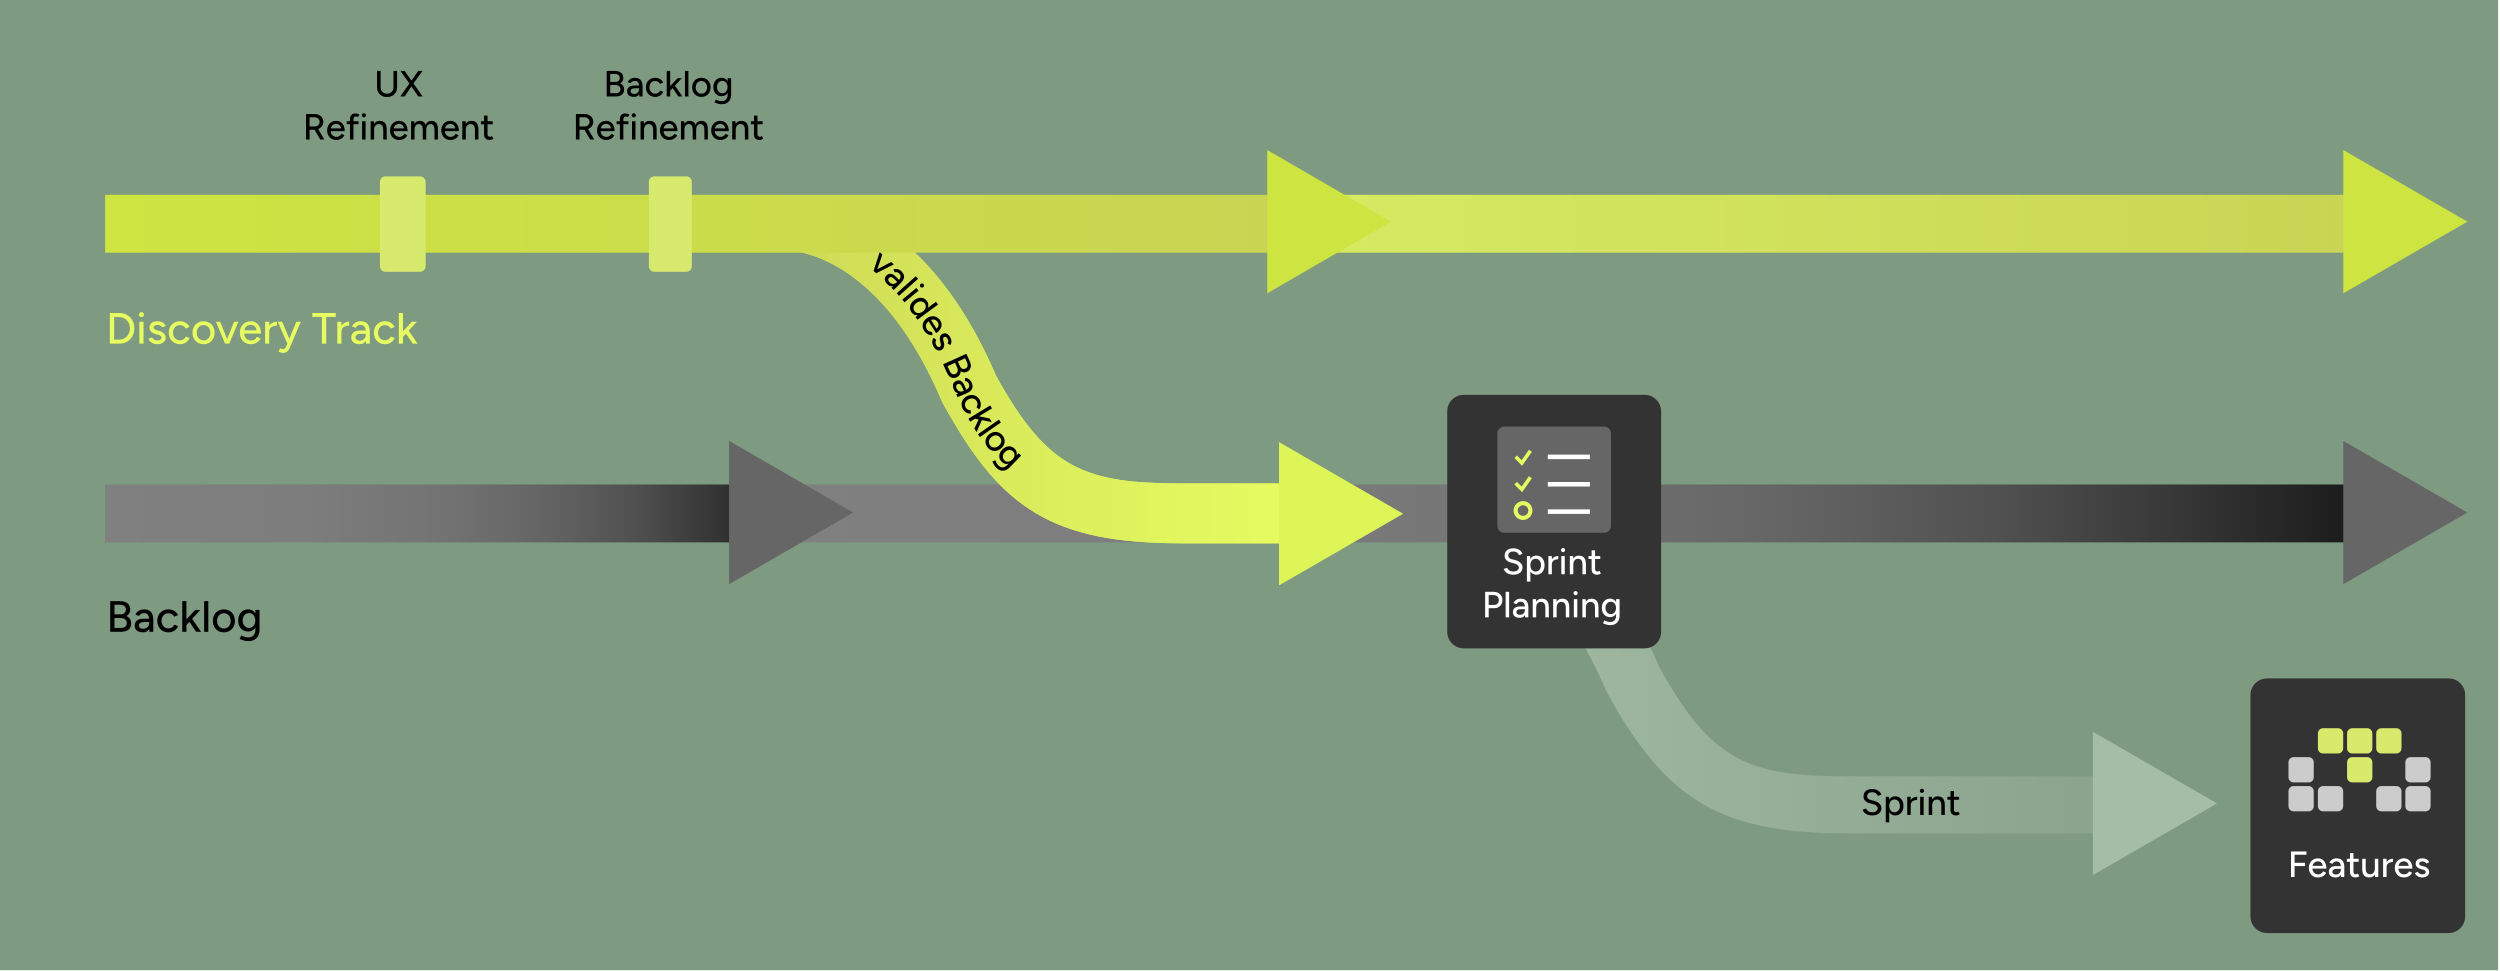 <?xml version="1.0" encoding="UTF-8"?>
<svg xmlns="http://www.w3.org/2000/svg" width="1161" height="451" viewBox="0 0 1161 451" fill="none">
  <g clip-path="url(#clip0_5421_5492)">
    <path d="M1160.12 0H0V450.571H1160.12V0Z" fill="#7E9A80"></path>
    <path d="M1004.81 387.051H858.626C799.916 387.051 774.339 372.602 746.644 322.226L746.187 321.447C718.898 257.198 683.767 250.829 673.096 250.829H642.826V226.014H673.096C682.395 226.014 701.028 228.216 721.439 243.02C741.24 257.384 757.79 279.845 770.578 309.776C794.936 353.868 812.231 360.541 858.626 360.541H1004.81V387.051Z" fill="url(#paint0_linear_5421_5492)"></path>
    <path d="M1095.85 224.999H357.797V251.881H1095.85V224.999Z" fill="url(#paint1_linear_5421_5492)"></path>
    <path d="M366.233 224.999H48.817V251.881H366.233V224.999Z" fill="url(#paint2_linear_5421_5492)"></path>
    <path d="M1145.87 238.024L1088.21 204.739V271.309L1145.87 238.024Z" fill="#666666"></path>
    <path d="M396.232 238.024L338.572 204.739V271.309L396.232 238.024Z" fill="#666666"></path>
    <path d="M1029.59 373.111L971.93 339.826V406.396L1029.59 373.111Z" fill="#A5BDA7"></path>
    <path d="M601.056 252.32H549.308C517.886 252.32 497.475 248.119 481.011 238.312C465.054 228.775 452.554 214.022 437.918 187.394L437.58 186.784L437.309 186.141C410.376 122.739 374.212 116.2 363.777 116.2L333.508 115.353V90.589H363.777C373.246 90.589 392.252 92.249 413.002 107.291C433.023 121.807 449.708 144.454 462.615 174.588C486.584 217.952 503.641 224.524 549.325 224.524H601.073V252.32H601.056Z" fill="url(#paint3_linear_5421_5492)"></path>
    <path d="M601.056 252.32H549.308C517.886 252.32 497.475 248.119 481.011 238.312C465.054 228.775 452.554 214.022 437.918 187.394L437.58 186.784L437.309 186.141C410.376 122.739 374.212 116.2 363.777 116.2L333.508 115.353V90.589H363.777C373.246 90.589 392.252 92.249 413.002 107.291C433.023 121.807 449.708 144.454 462.615 174.588C486.584 217.952 503.641 224.524 549.325 224.524H601.073V252.32H601.056Z" fill="url(#paint4_linear_5421_5492)"></path>
    <path d="M651.635 238.583L593.976 205.298V271.867L651.635 238.583Z" fill="#DDF556"></path>
    <path d="M48.818 117.351L593.976 117.351V90.469L48.818 90.469V117.351Z" fill="url(#paint5_linear_5421_5492)"></path>
    <path d="M613.201 117.351L1089.98 117.351V90.469L613.201 90.469V117.351Z" fill="url(#paint6_linear_5421_5492)"></path>
    <path d="M645.927 102.938L588.505 69.653V136.223L645.927 102.938Z" fill="#CDE441"></path>
    <path d="M763.769 183.361H679.753C675.524 183.361 672.096 186.789 672.096 191.018V293.446C672.096 297.675 675.524 301.103 679.753 301.103H763.769C767.997 301.103 771.425 297.675 771.425 293.446V191.018C771.425 186.789 767.997 183.361 763.769 183.361Z" fill="#333333"></path>
    <path d="M744.951 198.1H698.572C696.804 198.1 695.371 199.533 695.371 201.301V244.19C695.371 245.958 696.804 247.391 698.572 247.391H744.951C746.719 247.391 748.152 245.958 748.152 244.19V201.301C748.152 199.533 746.719 198.1 744.951 198.1Z" fill="#666666"></path>
    <path d="M703.875 212.123L706.754 215.003L710.718 209.362" stroke="#E6FC61" stroke-width="1.694" stroke-miterlimit="10"></path>
    <path d="M703.875 224.389L706.754 227.269L710.718 221.628" stroke="#E6FC61" stroke-width="1.694" stroke-miterlimit="10"></path>
    <path d="M718.813 212.175H738.344" stroke="white" stroke-width="2.1" stroke-miterlimit="10"></path>
    <path d="M718.813 224.895H738.344" stroke="white" stroke-width="2.1" stroke-miterlimit="10"></path>
    <path d="M718.813 237.601H738.344" stroke="white" stroke-width="2.1" stroke-miterlimit="10"></path>
    <path d="M707.296 240.512C709.186 240.512 710.718 238.98 710.718 237.091C710.718 235.201 709.186 233.669 707.296 233.669C705.406 233.669 703.875 235.201 703.875 237.091C703.875 238.98 705.406 240.512 707.296 240.512Z" stroke="#E6FC61" stroke-width="1.914" stroke-miterlimit="10"></path>
    <path d="M1145.87 102.938L1088.21 69.653V136.223L1145.87 102.938Z" fill="#CDE441"></path>
    <path d="M1137.13 315.062H1052.81C1048.57 315.062 1045.12 318.506 1045.12 322.753V425.622C1045.12 429.869 1048.57 433.312 1052.81 433.312H1137.13C1141.38 433.312 1144.82 429.869 1144.82 425.622V322.753C1144.82 318.506 1141.38 315.062 1137.13 315.062Z" fill="#333333"></path>
    <path d="M1085.79 365.046H1078.83C1077.51 365.046 1076.44 366.115 1076.44 367.434V374.396C1076.44 375.715 1077.51 376.784 1078.83 376.784H1085.79C1087.11 376.784 1088.18 375.715 1088.18 374.396V367.434C1088.18 366.115 1087.11 365.046 1085.79 365.046Z" fill="#CCCCCC"></path>
    <path d="M1112.86 365.046H1105.9C1104.58 365.046 1103.51 366.115 1103.51 367.434V374.396C1103.51 375.715 1104.58 376.784 1105.9 376.784H1112.86C1114.18 376.784 1115.25 375.715 1115.25 374.396V367.434C1115.25 366.115 1114.18 365.046 1112.86 365.046Z" fill="#CCCCCC"></path>
    <path d="M1126.39 365.046H1119.43C1118.11 365.046 1117.04 366.115 1117.04 367.434V374.396C1117.04 375.715 1118.11 376.784 1119.43 376.784H1126.39C1127.71 376.784 1128.78 375.715 1128.78 374.396V367.434C1128.78 366.115 1127.71 365.046 1126.39 365.046Z" fill="#CCCCCC"></path>
    <path d="M1099.33 351.615H1092.36C1091.05 351.615 1089.98 352.685 1089.98 354.004V360.965C1089.98 362.285 1091.05 363.354 1092.36 363.354H1099.33C1100.65 363.354 1101.72 362.285 1101.72 360.965V354.004C1101.72 352.685 1100.65 351.615 1099.33 351.615Z" fill="#D8EA6B"></path>
    <path d="M1126.39 351.615H1119.43C1118.11 351.615 1117.04 352.685 1117.04 354.004V360.965C1117.04 362.285 1118.11 363.354 1119.43 363.354H1126.39C1127.71 363.354 1128.78 362.285 1128.78 360.965V354.004C1128.78 352.685 1127.71 351.615 1126.39 351.615Z" fill="#CCCCCC"></path>
    <path d="M1072.12 351.615H1065.16C1063.84 351.615 1062.77 352.685 1062.77 354.004V360.965C1062.77 362.285 1063.84 363.354 1065.16 363.354H1072.12C1073.44 363.354 1074.51 362.285 1074.51 360.965V354.004C1074.51 352.685 1073.44 351.615 1072.12 351.615Z" fill="#CCCCCC"></path>
    <path d="M1085.79 338.185H1078.83C1077.51 338.185 1076.44 339.254 1076.44 340.573V347.535C1076.44 348.854 1077.51 349.923 1078.83 349.923H1085.79C1087.11 349.923 1088.18 348.854 1088.18 347.535V340.573C1088.18 339.254 1087.11 338.185 1085.79 338.185Z" fill="#D8EA6B"></path>
    <path d="M1099.33 338.185H1092.36C1091.05 338.185 1089.98 339.254 1089.98 340.573V347.535C1089.98 348.854 1091.05 349.923 1092.36 349.923H1099.33C1100.65 349.923 1101.72 348.854 1101.72 347.535V340.573C1101.72 339.254 1100.65 338.185 1099.33 338.185Z" fill="#D8EA6B"></path>
    <path d="M1112.86 338.185H1105.9C1104.58 338.185 1103.51 339.254 1103.51 340.573V347.535C1103.51 348.854 1104.58 349.923 1105.9 349.923H1112.86C1114.18 349.923 1115.25 348.854 1115.25 347.535V340.573C1115.25 339.254 1114.18 338.185 1112.86 338.185Z" fill="#D8EA6B"></path>
    <path d="M1072.12 365.046H1065.16C1063.84 365.046 1062.77 366.115 1062.77 367.434V374.396C1062.77 375.715 1063.84 376.784 1065.16 376.784H1072.12C1073.44 376.784 1074.51 375.715 1074.51 374.396V367.434C1074.51 366.115 1073.44 365.046 1072.12 365.046Z" fill="#CCCCCC"></path>
    <path d="M195.085 81.917H179.027C177.595 81.917 176.435 83.077 176.435 84.509V123.62C176.435 125.052 177.595 126.212 179.027 126.212H195.085C196.516 126.212 197.676 125.052 197.676 123.62V84.509C197.676 83.077 196.516 81.917 195.085 81.917Z" fill="#D8EA6D"></path>
    <path d="M318.771 81.917H303.848C302.463 81.917 301.341 83.039 301.341 84.424V123.705C301.341 125.089 302.463 126.212 303.848 126.212H318.771C320.155 126.212 321.278 125.089 321.278 123.705V84.424C321.278 83.039 320.155 81.917 318.771 81.917Z" fill="#D8EA6D"></path>
    <path d="M405.743 125.906L413.83 121.686L415.103 122.778L406.9 126.899L405.743 125.906ZM405.666 125.84L408.509 117.118L409.756 118.189L406.81 126.822L405.666 125.84ZM413.982 133.635L414.98 132.548L417.07 130.47C417.51 130.032 417.827 129.614 418.02 129.215C418.22 128.824 418.293 128.449 418.238 128.09C418.192 127.738 418.001 127.394 417.666 127.058C417.356 126.746 417.021 126.537 416.662 126.432C416.311 126.335 415.924 126.346 415.5 126.465L414.881 125.074C415.297 124.947 415.716 124.888 416.14 124.898C416.571 124.899 416.998 124.992 417.42 125.177C417.851 125.354 418.269 125.646 418.675 126.055C419.241 126.623 419.598 127.207 419.748 127.807C419.898 128.406 419.853 129.009 419.611 129.615C419.378 130.229 418.945 130.843 418.313 131.456L415.033 134.692L413.982 133.635ZM412.083 132.013C411.374 131.3 410.981 130.584 410.903 129.865C410.841 129.146 411.099 128.5 411.675 127.927C412.292 127.314 412.963 127.053 413.69 127.142C414.432 127.232 415.169 127.646 415.902 128.382L417.562 130.052L416.661 130.948L415.312 129.591C414.762 129.038 414.288 128.737 413.889 128.688C413.498 128.631 413.15 128.754 412.846 129.056C412.565 129.335 412.449 129.658 412.496 130.026C412.558 130.393 412.777 130.765 413.151 131.141C413.478 131.47 413.828 131.686 414.203 131.791C414.586 131.888 414.974 131.877 415.365 131.759C415.757 131.64 416.117 131.417 416.445 131.091L416.839 131.487C416.022 132.299 415.199 132.768 414.368 132.894C413.553 133.019 412.791 132.725 412.083 132.013ZM416.427 136.182L425.286 128.301L426.356 129.503L417.497 137.384L416.427 136.182ZM419.013 139.152L425.53 133.742L426.558 134.981L420.041 140.39L419.013 139.152ZM427.431 133.221C427.265 133.021 427.195 132.786 427.22 132.516C427.254 132.239 427.371 132.017 427.57 131.851C427.779 131.678 428.014 131.607 428.276 131.64C428.546 131.665 428.764 131.777 428.93 131.977C429.103 132.186 429.173 132.421 429.141 132.682C429.125 132.946 429.012 133.164 428.804 133.337C428.604 133.503 428.364 133.577 428.085 133.559C427.822 133.542 427.604 133.43 427.431 133.221ZM425.174 147.235L426.402 146.245L434.679 140.145L435.624 141.427L426.079 148.462L425.174 147.235ZM423.322 145.064C422.867 144.446 422.618 143.795 422.577 143.11C422.542 142.435 422.695 141.767 423.037 141.108C423.386 140.459 423.915 139.872 424.624 139.35C425.342 138.821 426.058 138.489 426.773 138.355C427.504 138.223 428.187 138.274 428.822 138.507C429.463 138.75 430.012 139.18 430.467 139.798C430.89 140.371 431.105 140.977 431.113 141.616C431.128 142.265 430.951 142.9 430.582 143.523C430.222 144.138 429.683 144.711 428.965 145.24C428.256 145.763 427.55 146.108 426.846 146.276C426.142 146.444 425.483 146.425 424.868 146.219C424.26 146.022 423.745 145.637 423.322 145.064ZM424.716 144.5C424.998 144.882 425.345 145.145 425.76 145.288C426.183 145.425 426.633 145.444 427.108 145.347C427.592 145.242 428.07 145.016 428.543 144.668C429.016 144.319 429.369 143.933 429.603 143.508C429.846 143.076 429.96 142.641 429.946 142.203C429.941 141.758 429.794 141.34 429.506 140.949C429.211 140.549 428.845 140.272 428.408 140.117C427.981 139.955 427.521 139.922 427.03 140.017C426.548 140.106 426.071 140.324 425.599 140.672C425.126 141.021 424.771 141.415 424.535 141.856C424.314 142.299 424.214 142.752 424.232 143.215C424.26 143.672 424.421 144.1 424.716 144.5ZM429.159 153.579C428.719 152.881 428.489 152.166 428.467 151.432C428.455 150.692 428.634 149.992 429.005 149.331C429.376 148.67 429.929 148.108 430.665 147.644C431.4 147.181 432.146 146.924 432.903 146.875C433.659 146.825 434.363 146.969 435.016 147.305C435.684 147.645 436.238 148.163 436.677 148.861C437.093 149.52 437.29 150.203 437.268 150.911C437.257 151.612 437.032 152.294 436.596 152.957C436.174 153.623 435.553 154.214 434.731 154.732L431.083 148.943L431.46 149.065C430.954 149.384 430.578 149.762 430.331 150.197C430.085 150.632 429.97 151.085 429.986 151.556C430.012 152.02 430.163 152.472 430.44 152.911C430.741 153.389 431.101 153.716 431.519 153.893C431.953 154.073 432.4 154.146 432.858 154.111L433.054 155.629C432.561 155.673 432.075 155.632 431.596 155.507C431.126 155.376 430.682 155.148 430.264 154.824C429.853 154.51 429.484 154.095 429.159 153.579ZM432.159 148.745L432.203 148.337L435.056 152.865L434.679 152.743C435.099 152.478 435.403 152.166 435.591 151.808C435.788 151.443 435.873 151.069 435.846 150.686C435.827 150.297 435.707 149.926 435.484 149.573C435.267 149.229 434.975 148.945 434.608 148.723C434.257 148.504 433.867 148.383 433.438 148.359C433.015 148.345 432.589 148.474 432.159 148.745ZM433.522 160.933C433.232 160.41 433.05 159.897 432.978 159.395C432.911 158.902 432.932 158.439 433.039 158.004C433.152 157.58 433.338 157.205 433.597 156.881L434.805 157.799C434.586 158.127 434.466 158.504 434.444 158.929C434.422 159.355 434.518 159.76 434.732 160.145C434.967 160.57 435.241 160.876 435.552 161.065C435.864 161.254 436.163 161.269 436.449 161.11C436.725 160.956 436.885 160.732 436.928 160.437C436.971 160.142 436.932 159.77 436.811 159.32L436.603 158.525C436.406 157.73 436.389 157.036 436.55 156.442C436.717 155.859 437.038 155.436 437.512 155.172C438.232 154.772 438.919 154.695 439.571 154.939C440.224 155.184 440.802 155.761 441.307 156.669C441.553 157.113 441.714 157.554 441.789 157.99C441.869 158.437 441.861 158.854 441.767 159.242C441.678 159.64 441.501 159.984 441.235 160.274L440.044 159.385C440.275 159.102 440.379 158.779 440.359 158.416C440.348 158.047 440.236 157.671 440.022 157.285C439.802 156.891 439.541 156.629 439.237 156.501C438.943 156.367 438.643 156.385 438.337 156.555C438.169 156.648 438.059 156.832 438.005 157.107C437.966 157.387 438.002 157.742 438.111 158.172L438.363 159.078C438.513 159.628 438.552 160.129 438.481 160.582C438.419 161.03 438.28 161.417 438.061 161.745C437.853 162.068 437.586 162.319 437.26 162.5C436.815 162.747 436.357 162.84 435.884 162.78C435.427 162.724 434.992 162.533 434.578 162.207C434.17 161.891 433.818 161.466 433.522 160.933ZM437.981 169.179L448.784 164.291L450.355 167.764C450.69 168.504 450.863 169.188 450.874 169.815C450.89 170.453 450.741 171.016 450.429 171.504C450.122 172.002 449.644 172.398 448.996 172.691C448.502 172.915 448.006 172.997 447.508 172.937C447.025 172.883 446.567 172.706 446.134 172.406C446.119 173.057 445.958 173.62 445.651 174.093C445.35 174.577 444.9 174.953 444.304 175.223C443.676 175.507 443.071 175.608 442.488 175.524C441.92 175.447 441.401 175.204 440.932 174.797C440.472 174.385 440.08 173.819 439.754 173.099L437.981 169.179ZM440.032 170.054L441.086 172.385C441.374 173.022 441.747 173.449 442.204 173.664C442.675 173.884 443.168 173.878 443.683 173.645C444.259 173.385 444.608 172.979 444.731 172.427C444.868 171.882 444.771 171.244 444.441 170.513L443.519 168.476L440.032 170.054ZM444.816 167.89L445.821 170.112C446.072 170.668 446.419 171.037 446.862 171.221C447.309 171.416 447.795 171.394 448.32 171.157C448.865 170.91 449.198 170.536 449.319 170.036C449.45 169.53 449.364 168.943 449.061 168.274L448.195 166.361L444.816 167.89ZM444.092 183.055L445.423 182.417L448.136 181.267C448.708 181.025 449.158 180.755 449.485 180.456C449.817 180.168 450.024 179.848 450.107 179.494C450.195 179.15 450.146 178.76 449.961 178.323C449.789 177.918 449.556 177.599 449.262 177.368C448.972 177.148 448.609 177.013 448.171 176.966L448.115 175.444C448.548 175.481 448.959 175.583 449.348 175.749C449.748 175.911 450.11 176.156 450.433 176.485C450.767 176.81 451.046 177.237 451.271 177.768C451.584 178.506 451.698 179.181 451.614 179.793C451.53 180.405 451.263 180.948 450.814 181.42C450.368 181.903 449.738 182.312 448.923 182.645L444.674 184.427L444.092 183.055ZM442.933 180.842C442.541 179.916 442.443 179.105 442.639 178.409C442.849 177.719 443.328 177.215 444.077 176.898C444.878 176.559 445.598 176.566 446.239 176.92C446.894 177.28 447.425 177.938 447.83 178.895L448.749 181.063L447.579 181.559L446.832 179.796C446.528 179.079 446.2 178.623 445.848 178.429C445.506 178.23 445.138 178.215 444.743 178.382C444.379 178.536 444.15 178.793 444.057 179.151C443.978 179.516 444.042 179.942 444.25 180.431C444.43 180.857 444.675 181.189 444.984 181.426C445.303 181.658 445.667 181.793 446.075 181.828C446.482 181.864 446.899 181.792 447.325 181.611L447.544 182.126C446.483 182.575 445.544 182.703 444.726 182.51C443.923 182.323 443.326 181.767 442.933 180.842ZM447.079 189.824C446.701 189.067 446.532 188.312 446.572 187.559C446.623 186.802 446.863 186.107 447.292 185.476C447.727 184.855 448.333 184.35 449.111 183.961C449.888 183.573 450.656 183.391 451.414 183.416C452.176 183.452 452.868 183.674 453.489 184.084C454.125 184.498 454.63 185.079 455.004 185.826C455.372 186.564 455.531 187.311 455.481 188.069C455.435 188.836 455.167 189.525 454.677 190.136L453.48 189.106C453.758 188.727 453.912 188.303 453.943 187.833C453.978 187.374 453.88 186.912 453.648 186.447C453.42 185.992 453.107 185.644 452.709 185.401C452.31 185.159 451.858 185.038 451.353 185.038C450.858 185.032 450.353 185.159 449.838 185.416C449.322 185.673 448.918 186.002 448.625 186.401C448.332 186.799 448.16 187.239 448.11 187.719C448.069 188.193 448.163 188.658 448.39 189.112C448.622 189.577 448.945 189.933 449.359 190.181C449.783 190.423 450.243 190.534 450.738 190.514L450.866 192.098C450.053 192.138 449.311 191.953 448.639 191.544C447.973 191.145 447.453 190.572 447.079 189.824ZM452.713 194.448L453.135 193.023L459.559 194.334L460.579 196.014L452.713 194.448ZM449.718 194.444L459.853 188.29L460.688 189.666L450.553 195.819L449.718 194.444ZM452.504 199.034L454.854 193.961L456.355 194.278L453.506 200.684L452.504 199.034ZM454.17 201.642L463.898 194.862L464.818 196.182L455.09 202.962L454.17 201.642ZM458.697 207.831C458.161 207.175 457.834 206.48 457.715 205.746C457.605 205.005 457.69 204.279 457.971 203.569C458.258 202.868 458.738 202.242 459.411 201.692C460.085 201.141 460.794 200.795 461.538 200.654C462.283 200.512 463.003 200.572 463.699 200.835C464.403 201.09 465.02 201.542 465.549 202.189C466.078 202.836 466.397 203.53 466.507 204.271C466.626 205.006 466.541 205.723 466.254 206.425C465.967 207.126 465.487 207.752 464.813 208.302C464.14 208.852 463.431 209.198 462.686 209.34C461.942 209.482 461.217 209.425 460.513 209.17C459.824 208.916 459.219 208.47 458.697 207.831ZM459.838 206.899C460.16 207.292 460.542 207.563 460.984 207.712C461.436 207.854 461.9 207.869 462.376 207.756C462.86 207.652 463.33 207.415 463.784 207.043C464.239 206.672 464.565 206.259 464.764 205.805C464.969 205.361 465.039 204.902 464.974 204.43C464.918 203.951 464.729 203.515 464.408 203.121C464.079 202.719 463.689 202.447 463.238 202.305C462.795 202.156 462.332 202.134 461.848 202.238C461.364 202.341 460.895 202.579 460.44 202.951C459.986 203.322 459.659 203.735 459.461 204.188C459.263 204.642 459.192 205.108 459.248 205.587C459.313 206.059 459.51 206.497 459.838 206.899ZM462.754 217.285C462.348 216.892 462.018 216.494 461.764 216.091C461.502 215.696 461.304 215.34 461.171 215.023C461.038 214.706 460.95 214.456 460.907 214.273L462.252 213.759C462.295 213.926 462.374 214.144 462.49 214.414C462.599 214.692 462.756 214.985 462.96 215.293C463.157 215.609 463.414 215.92 463.731 216.226C464.104 216.587 464.511 216.832 464.953 216.96C465.386 217.097 465.837 217.085 466.306 216.926C466.782 216.774 467.26 216.451 467.739 215.956L473.062 210.452L474.219 211.571L468.919 217.05C468.244 217.748 467.545 218.203 466.822 218.415C466.099 218.642 465.388 218.654 464.69 218.45C464 218.254 463.355 217.866 462.754 217.285ZM465.235 214.5C464.683 213.966 464.322 213.373 464.151 212.721C463.997 212.069 464.021 211.402 464.226 210.719C464.446 210.037 464.846 209.395 465.427 208.795C466.032 208.17 466.672 207.736 467.346 207.493C468.029 207.258 468.699 207.207 469.356 207.339C470.021 207.48 470.63 207.817 471.182 208.351C471.685 208.838 471.998 209.392 472.12 210.013C472.25 210.641 472.189 211.289 471.937 211.956C471.7 212.623 471.28 213.269 470.676 213.894C470.095 214.495 469.475 214.924 468.816 215.183C468.174 215.441 467.54 215.512 466.915 215.394C466.298 215.285 465.738 214.987 465.235 214.5ZM466.469 213.809C466.81 214.138 467.193 214.335 467.617 214.4C468.049 214.457 468.488 214.402 468.932 214.235C469.385 214.059 469.807 213.769 470.199 213.363C470.592 212.957 470.864 212.529 471.017 212.079C471.169 211.63 471.197 211.194 471.103 210.772C471.024 210.35 470.814 209.975 470.473 209.645C470.116 209.299 469.713 209.082 469.264 208.994C468.831 208.906 468.389 208.941 467.936 209.1C467.484 209.259 467.061 209.542 466.669 209.948C466.276 210.354 466.004 210.79 465.852 211.255C465.716 211.721 465.691 212.176 465.779 212.622C465.882 213.068 466.112 213.463 466.469 213.809Z" fill="black"></path>
    <path d="M702.85 266.897C702.218 266.897 701.642 266.823 701.122 266.676C700.614 266.53 700.168 266.332 699.784 266.084C699.412 265.824 699.101 265.536 698.853 265.22C698.604 264.903 698.429 264.57 698.328 264.22L699.937 263.695C700.106 264.158 700.428 264.559 700.902 264.898C701.377 265.237 701.958 265.412 702.647 265.423C703.483 265.423 704.138 265.259 704.612 264.932C705.097 264.593 705.34 264.147 705.34 263.594C705.34 263.085 705.131 262.673 704.713 262.357C704.296 262.03 703.742 261.781 703.053 261.612L701.681 261.256C701.139 261.109 700.643 260.9 700.191 260.629C699.75 260.358 699.4 260.014 699.141 259.596C698.881 259.178 698.751 258.676 698.751 258.088C698.751 257.004 699.101 256.157 699.801 255.548C700.513 254.938 701.535 254.633 702.867 254.633C703.635 254.633 704.301 254.757 704.866 255.006C705.431 255.243 705.894 255.559 706.255 255.954C706.628 256.349 706.893 256.784 707.051 257.258L705.442 257.801C705.25 257.292 704.922 256.886 704.459 256.581C703.996 256.265 703.426 256.107 702.749 256.107C702.037 256.107 701.473 256.276 701.055 256.615C700.648 256.954 700.445 257.417 700.445 258.004C700.445 258.501 700.603 258.885 700.919 259.156C701.247 259.415 701.681 259.613 702.223 259.748L703.596 260.087C704.702 260.358 705.555 260.81 706.153 261.442C706.763 262.063 707.068 262.747 707.068 263.492C707.068 264.136 706.904 264.717 706.577 265.237C706.261 265.745 705.786 266.151 705.154 266.456C704.533 266.75 703.765 266.897 702.85 266.897ZM709.089 270.081V258.224H710.596L710.698 259.782V270.081H709.089ZM713.476 266.897C712.765 266.897 712.143 266.71 711.613 266.338C711.093 265.965 710.692 265.446 710.41 264.779C710.128 264.113 709.987 263.339 709.987 262.459C709.987 261.567 710.128 260.793 710.41 260.138C710.692 259.472 711.093 258.952 711.613 258.58C712.143 258.207 712.765 258.021 713.476 258.021C714.233 258.021 714.899 258.207 715.475 258.58C716.051 258.952 716.497 259.472 716.813 260.138C717.14 260.793 717.304 261.567 717.304 262.459C717.304 263.339 717.14 264.113 716.813 264.779C716.497 265.446 716.051 265.965 715.475 266.338C714.899 266.71 714.233 266.897 713.476 266.897ZM713.086 265.44C713.595 265.44 714.041 265.316 714.425 265.067C714.809 264.808 715.108 264.457 715.322 264.017C715.548 263.565 715.661 263.046 715.661 262.459C715.661 261.871 715.554 261.358 715.339 260.917C715.125 260.466 714.825 260.115 714.442 259.867C714.058 259.607 713.612 259.477 713.103 259.477C712.64 259.477 712.223 259.607 711.85 259.867C711.489 260.115 711.206 260.466 711.003 260.917C710.8 261.369 710.698 261.883 710.698 262.459C710.698 263.046 710.8 263.565 711.003 264.017C711.206 264.457 711.489 264.808 711.85 265.067C712.211 265.316 712.623 265.44 713.086 265.44ZM720.044 262.137C720.044 261.222 720.219 260.477 720.569 259.901C720.919 259.325 721.371 258.896 721.924 258.614C722.478 258.331 723.059 258.19 723.669 258.19V259.715C723.161 259.715 722.675 259.794 722.212 259.952C721.76 260.099 721.388 260.347 721.094 260.697C720.812 261.036 720.671 261.499 720.671 262.086L720.044 262.137ZM719.062 266.693V258.224H720.671V266.693H719.062ZM725.069 266.693V258.224H726.678V266.693H725.069ZM725.882 256.428C725.622 256.428 725.396 256.332 725.204 256.141C725.012 255.937 724.916 255.706 724.916 255.446C724.916 255.175 725.012 254.949 725.204 254.768C725.396 254.576 725.622 254.481 725.882 254.481C726.153 254.481 726.379 254.576 726.559 254.768C726.751 254.949 726.847 255.175 726.847 255.446C726.847 255.706 726.751 255.937 726.559 256.141C726.379 256.332 726.153 256.428 725.882 256.428ZM729.036 266.693V258.224H730.544L730.645 259.782V266.693H729.036ZM734.897 266.693V262.357H736.506V266.693H734.897ZM734.897 262.357C734.897 261.589 734.807 261.008 734.626 260.612C734.457 260.206 734.214 259.923 733.898 259.765C733.593 259.607 733.237 259.523 732.831 259.511C732.142 259.511 731.605 259.754 731.221 260.24C730.837 260.725 730.645 261.408 730.645 262.289H729.951C729.951 261.397 730.081 260.635 730.341 260.003C730.612 259.359 730.99 258.868 731.475 258.529C731.972 258.19 732.56 258.021 733.237 258.021C733.903 258.021 734.479 258.156 734.965 258.427C735.462 258.698 735.84 259.122 736.1 259.698C736.371 260.262 736.506 261.008 736.506 261.934V262.357H734.897ZM741.8 266.897C740.953 266.897 740.299 266.682 739.836 266.253C739.373 265.813 739.141 265.186 739.141 264.373V255.582H740.75V264.136C740.75 264.553 740.852 264.875 741.055 265.101C741.27 265.316 741.575 265.423 741.97 265.423C742.083 265.423 742.207 265.4 742.342 265.355C742.478 265.31 742.642 265.22 742.834 265.084L743.443 266.338C743.15 266.53 742.868 266.671 742.597 266.761C742.337 266.851 742.071 266.897 741.8 266.897ZM737.701 259.613V258.224H743.156V259.613H737.701ZM689.693 286.693V274.836H693.69C694.481 274.836 695.175 275 695.774 275.327C696.383 275.644 696.858 276.09 697.196 276.666C697.546 277.23 697.721 277.891 697.721 278.647C697.721 279.381 697.563 280.036 697.247 280.612C696.931 281.188 696.491 281.64 695.926 281.967C695.373 282.295 694.735 282.459 694.012 282.459H691.353V286.693H689.693ZM691.353 280.917H693.995C694.593 280.917 695.085 280.708 695.469 280.291C695.853 279.861 696.045 279.314 696.045 278.647C696.045 277.959 695.819 277.405 695.367 276.987C694.927 276.57 694.362 276.361 693.673 276.361H691.353V280.917ZM699.228 286.693V274.836H700.837V286.693H699.228ZM708.266 286.693L708.198 285.22V282.272C708.198 281.651 708.125 281.132 707.978 280.714C707.842 280.296 707.628 279.98 707.334 279.765C707.052 279.551 706.674 279.444 706.199 279.444C705.759 279.444 705.375 279.534 705.048 279.715C704.731 279.895 704.466 280.178 704.251 280.562L702.829 280.019C703.032 279.636 703.286 279.297 703.591 279.003C703.896 278.698 704.263 278.461 704.692 278.292C705.121 278.111 705.623 278.021 706.199 278.021C707.001 278.021 707.667 278.179 708.198 278.495C708.729 278.811 709.124 279.269 709.384 279.867C709.655 280.466 709.785 281.205 709.773 282.086L709.756 286.693H708.266ZM705.776 286.897C704.771 286.897 703.986 286.671 703.421 286.219C702.868 285.756 702.591 285.118 702.591 284.305C702.591 283.435 702.879 282.775 703.455 282.323C704.042 281.86 704.856 281.629 705.894 281.629H708.249V282.899H706.335C705.556 282.899 705.008 283.023 704.692 283.272C704.376 283.509 704.218 283.842 704.218 284.271C704.218 284.666 704.364 284.977 704.658 285.203C704.963 285.417 705.381 285.525 705.911 285.525C706.374 285.525 706.775 285.429 707.114 285.237C707.453 285.033 707.718 284.751 707.91 284.39C708.102 284.028 708.198 283.616 708.198 283.153H708.757C708.757 284.305 708.509 285.22 708.012 285.897C707.526 286.563 706.781 286.897 705.776 286.897ZM711.8 286.693V278.224H713.307L713.409 279.782V286.693H711.8ZM717.661 286.693V282.357H719.27V286.693H717.661ZM717.661 282.357C717.661 281.589 717.57 281.008 717.39 280.612C717.22 280.206 716.977 279.923 716.661 279.765C716.356 279.607 716.001 279.523 715.594 279.511C714.905 279.511 714.369 279.754 713.985 280.24C713.601 280.725 713.409 281.408 713.409 282.289H712.714C712.714 281.397 712.844 280.635 713.104 280.003C713.375 279.359 713.753 278.868 714.239 278.529C714.736 278.19 715.323 278.021 716.001 278.021C716.667 278.021 717.243 278.156 717.728 278.427C718.225 278.698 718.603 279.122 718.863 279.698C719.134 280.262 719.27 281.008 719.27 281.934V282.357H717.661ZM721.295 286.693V278.224H722.802L722.904 279.782V286.693H721.295ZM727.156 286.693V282.357H728.765V286.693H727.156ZM727.156 282.357C727.156 281.589 727.065 281.008 726.885 280.612C726.715 280.206 726.472 279.923 726.156 279.765C725.851 279.607 725.496 279.523 725.089 279.511C724.4 279.511 723.864 279.754 723.48 280.24C723.096 280.725 722.904 281.408 722.904 282.289H722.209C722.209 281.397 722.339 280.635 722.599 280.003C722.87 279.359 723.248 278.868 723.734 278.529C724.231 278.19 724.818 278.021 725.496 278.021C726.162 278.021 726.738 278.156 727.223 278.427C727.72 278.698 728.098 279.122 728.358 279.698C728.629 280.262 728.765 281.008 728.765 281.934V282.357H727.156ZM730.891 286.693V278.224H732.501V286.693H730.891ZM731.704 276.428C731.445 276.428 731.219 276.332 731.027 276.141C730.835 275.937 730.739 275.706 730.739 275.446C730.739 275.175 730.835 274.949 731.027 274.768C731.219 274.576 731.445 274.481 731.704 274.481C731.975 274.481 732.201 274.576 732.382 274.768C732.574 274.949 732.67 275.175 732.67 275.446C732.67 275.706 732.574 275.937 732.382 276.141C732.201 276.332 731.975 276.428 731.704 276.428ZM734.859 286.693V278.224H736.367L736.468 279.782V286.693H734.859ZM740.72 286.693V282.357H742.329V286.693H740.72ZM740.72 282.357C740.72 281.589 740.629 281.008 740.449 280.612C740.279 280.206 740.037 279.923 739.72 279.765C739.415 279.607 739.06 279.523 738.653 279.511C737.964 279.511 737.428 279.754 737.044 280.24C736.66 280.725 736.468 281.408 736.468 282.289H735.774C735.774 281.397 735.904 280.635 736.163 280.003C736.434 279.359 736.813 278.868 737.298 278.529C737.795 278.19 738.382 278.021 739.06 278.021C739.726 278.021 740.302 278.156 740.788 278.427C741.284 278.698 741.663 279.122 741.922 279.698C742.193 280.262 742.329 281.008 742.329 281.934V282.357H740.72ZM747.86 290.301C747.296 290.301 746.782 290.245 746.319 290.132C745.856 290.03 745.466 289.912 745.15 289.776C744.834 289.641 744.597 289.522 744.439 289.421L745.048 288.116C745.195 288.207 745.404 288.308 745.675 288.421C745.946 288.545 746.262 288.647 746.624 288.726C746.985 288.816 747.386 288.862 747.826 288.862C748.346 288.862 748.809 288.754 749.215 288.54C749.622 288.336 749.938 288.015 750.164 287.574C750.401 287.134 750.52 286.569 750.52 285.88V278.224H752.129V285.846C752.129 286.818 751.943 287.631 751.57 288.286C751.209 288.952 750.706 289.454 750.062 289.793C749.43 290.132 748.696 290.301 747.86 290.301ZM747.708 286.575C746.94 286.575 746.268 286.4 745.692 286.05C745.127 285.688 744.681 285.191 744.354 284.559C744.038 283.915 743.88 283.176 743.88 282.34C743.88 281.471 744.038 280.714 744.354 280.07C744.681 279.427 745.127 278.924 745.692 278.563C746.268 278.201 746.94 278.021 747.708 278.021C748.408 278.021 749.018 278.201 749.537 278.563C750.068 278.924 750.474 279.432 750.757 280.087C751.05 280.731 751.197 281.488 751.197 282.357C751.197 283.193 751.05 283.932 750.757 284.576C750.474 285.208 750.068 285.7 749.537 286.05C749.018 286.4 748.408 286.575 747.708 286.575ZM748.114 285.22C748.589 285.22 749.001 285.095 749.351 284.847C749.701 284.587 749.978 284.243 750.181 283.814C750.384 283.373 750.486 282.871 750.486 282.306C750.486 281.742 750.384 281.245 750.181 280.816C749.978 280.386 749.695 280.053 749.334 279.816C748.984 279.568 748.572 279.444 748.097 279.444C747.601 279.444 747.16 279.568 746.776 279.816C746.404 280.053 746.11 280.386 745.895 280.816C745.681 281.245 745.574 281.742 745.574 282.306C745.574 282.871 745.681 283.373 745.895 283.814C746.121 284.243 746.42 284.587 746.793 284.847C747.177 285.095 747.617 285.22 748.114 285.22Z" fill="white"></path>
    <path d="M869.513 378.693C868.881 378.693 868.305 378.619 867.786 378.472C867.277 378.326 866.831 378.128 866.447 377.879C866.075 377.62 865.764 377.332 865.516 377.016C865.267 376.699 865.092 376.366 864.991 376.016L866.6 375.491C866.769 375.954 867.091 376.355 867.565 376.694C868.04 377.033 868.621 377.208 869.31 377.219C870.146 377.219 870.801 377.055 871.275 376.728C871.761 376.389 872.003 375.943 872.003 375.389C872.003 374.881 871.794 374.469 871.377 374.153C870.959 373.825 870.405 373.577 869.717 373.408L868.345 373.052C867.802 372.905 867.306 372.696 866.854 372.425C866.414 372.154 866.063 371.81 865.804 371.392C865.544 370.974 865.414 370.472 865.414 369.884C865.414 368.8 865.764 367.953 866.464 367.344C867.176 366.734 868.198 366.429 869.53 366.429C870.298 366.429 870.964 366.553 871.529 366.802C872.094 367.039 872.557 367.355 872.918 367.75C873.291 368.145 873.556 368.58 873.714 369.054L872.105 369.596C871.913 369.088 871.585 368.682 871.123 368.377C870.66 368.061 870.089 367.903 869.412 367.903C868.7 367.903 868.136 368.072 867.718 368.411C867.311 368.749 867.108 369.212 867.108 369.8C867.108 370.297 867.266 370.68 867.582 370.952C867.91 371.211 868.345 371.409 868.887 371.544L870.259 371.883C871.365 372.154 872.218 372.606 872.816 373.238C873.426 373.859 873.731 374.543 873.731 375.288C873.731 375.932 873.567 376.513 873.24 377.033C872.924 377.541 872.449 377.947 871.817 378.252C871.196 378.546 870.428 378.693 869.513 378.693ZM875.752 381.877V370.02H877.259L877.361 371.578V381.877H875.752ZM880.139 378.693C879.428 378.693 878.807 378.506 878.276 378.134C877.756 377.761 877.355 377.241 877.073 376.575C876.791 375.909 876.65 375.135 876.65 374.255C876.65 373.362 876.791 372.589 877.073 371.934C877.355 371.268 877.756 370.748 878.276 370.376C878.807 370.003 879.428 369.817 880.139 369.817C880.896 369.817 881.562 370.003 882.138 370.376C882.714 370.748 883.16 371.268 883.476 371.934C883.804 372.589 883.967 373.362 883.967 374.255C883.967 375.135 883.804 375.909 883.476 376.575C883.16 377.241 882.714 377.761 882.138 378.134C881.562 378.506 880.896 378.693 880.139 378.693ZM879.749 377.236C880.258 377.236 880.704 377.112 881.088 376.863C881.472 376.603 881.771 376.253 881.985 375.813C882.211 375.361 882.324 374.842 882.324 374.255C882.324 373.667 882.217 373.154 882.002 372.713C881.788 372.261 881.489 371.911 881.105 371.663C880.721 371.403 880.275 371.273 879.766 371.273C879.303 371.273 878.886 371.403 878.513 371.663C878.152 371.911 877.869 372.261 877.666 372.713C877.463 373.165 877.361 373.679 877.361 374.255C877.361 374.842 877.463 375.361 877.666 375.813C877.869 376.253 878.152 376.603 878.513 376.863C878.874 377.112 879.287 377.236 879.749 377.236ZM886.707 373.933C886.707 373.018 886.882 372.273 887.232 371.697C887.582 371.121 888.034 370.692 888.587 370.409C889.141 370.127 889.722 369.986 890.332 369.986V371.51C889.824 371.51 889.338 371.59 888.875 371.748C888.424 371.894 888.051 372.143 887.757 372.493C887.475 372.832 887.334 373.295 887.334 373.882L886.707 373.933ZM885.725 378.489V370.02H887.334V378.489H885.725ZM891.732 378.489V370.02H893.341V378.489H891.732ZM892.545 368.224C892.285 368.224 892.059 368.128 891.867 367.936C891.675 367.733 891.579 367.502 891.579 367.242C891.579 366.971 891.675 366.745 891.867 366.564C892.059 366.372 892.285 366.276 892.545 366.276C892.816 366.276 893.042 366.372 893.222 366.564C893.414 366.745 893.51 366.971 893.51 367.242C893.51 367.502 893.414 367.733 893.222 367.936C893.042 368.128 892.816 368.224 892.545 368.224ZM895.699 378.489V370.02H897.207L897.309 371.578V378.489H895.699ZM901.56 378.489V374.153H903.169V378.489H901.56ZM901.56 374.153C901.56 373.385 901.47 372.803 901.289 372.408C901.12 372.002 900.877 371.719 900.561 371.561C900.256 371.403 899.9 371.319 899.494 371.307C898.805 371.307 898.268 371.55 897.884 372.036C897.5 372.521 897.309 373.204 897.309 374.085H896.614C896.614 373.193 896.744 372.431 897.004 371.798C897.275 371.155 897.653 370.664 898.139 370.325C898.635 369.986 899.223 369.817 899.9 369.817C900.566 369.817 901.142 369.952 901.628 370.223C902.125 370.494 902.503 370.918 902.763 371.494C903.034 372.058 903.169 372.803 903.169 373.729V374.153H901.56ZM908.464 378.693C907.617 378.693 906.962 378.478 906.499 378.049C906.036 377.608 905.804 376.982 905.804 376.169V367.377H907.413V375.932C907.413 376.349 907.515 376.671 907.718 376.897C907.933 377.112 908.238 377.219 908.633 377.219C908.746 377.219 908.87 377.196 909.006 377.151C909.141 377.106 909.305 377.016 909.497 376.88L910.107 378.134C909.813 378.326 909.531 378.467 909.26 378.557C909 378.647 908.735 378.693 908.464 378.693ZM904.364 371.409V370.02H909.819V371.409H904.364Z" fill="black"></path>
    <path d="M51.185 293.407V279.179H55.759C56.734 279.179 57.568 279.328 58.259 279.626C58.964 279.924 59.506 280.364 59.885 280.947C60.278 281.53 60.474 282.248 60.474 283.102C60.474 283.752 60.319 284.335 60.007 284.85C59.709 285.351 59.289 285.764 58.747 286.09C59.451 286.428 59.987 286.882 60.353 287.452C60.732 288.021 60.922 288.698 60.922 289.484C60.922 290.311 60.732 291.022 60.353 291.618C59.987 292.201 59.465 292.648 58.787 292.96C58.11 293.258 57.297 293.407 56.348 293.407H51.185ZM53.157 291.598H56.226C57.066 291.598 57.717 291.402 58.178 291.009C58.652 290.602 58.889 290.06 58.889 289.383C58.889 288.624 58.618 288.041 58.076 287.634C57.547 287.214 56.802 287.004 55.84 287.004H53.157V291.598ZM53.157 285.297H56.084C56.816 285.297 57.392 285.1 57.812 284.707C58.245 284.314 58.462 283.772 58.462 283.081C58.462 282.363 58.218 281.814 57.73 281.435C57.243 281.042 56.558 280.845 55.677 280.845H53.157V285.297ZM69.384 293.407L69.303 291.639V288.102C69.303 287.357 69.215 286.733 69.039 286.232C68.876 285.731 68.619 285.351 68.266 285.094C67.927 284.836 67.474 284.707 66.904 284.707C66.376 284.707 65.915 284.816 65.522 285.033C65.143 285.25 64.824 285.588 64.567 286.049L62.859 285.399C63.103 284.938 63.408 284.531 63.774 284.179C64.14 283.813 64.58 283.529 65.095 283.325C65.61 283.108 66.213 283 66.904 283C67.867 283 68.666 283.19 69.303 283.569C69.94 283.949 70.414 284.497 70.726 285.216C71.051 285.934 71.207 286.821 71.193 287.878L71.173 293.407H69.384ZM66.396 293.651C65.19 293.651 64.248 293.38 63.571 292.838C62.907 292.282 62.575 291.517 62.575 290.541C62.575 289.498 62.92 288.705 63.611 288.163C64.316 287.607 65.292 287.33 66.538 287.33H69.364V288.854H67.067C66.132 288.854 65.475 289.003 65.095 289.301C64.716 289.586 64.526 289.986 64.526 290.501C64.526 290.975 64.702 291.347 65.055 291.618C65.421 291.876 65.922 292.005 66.559 292.005C67.114 292.005 67.596 291.89 68.002 291.659C68.409 291.415 68.727 291.076 68.957 290.643C69.188 290.209 69.303 289.715 69.303 289.159H69.974C69.974 290.541 69.675 291.639 69.079 292.452C68.497 293.251 67.602 293.651 66.396 293.651ZM78.259 293.651C77.243 293.651 76.342 293.428 75.556 292.98C74.77 292.52 74.153 291.89 73.706 291.09C73.272 290.29 73.056 289.369 73.056 288.326C73.056 287.282 73.272 286.361 73.706 285.561C74.153 284.762 74.763 284.138 75.535 283.691C76.322 283.23 77.216 283 78.219 283C79.208 283 80.095 283.23 80.881 283.691C81.681 284.152 82.277 284.809 82.67 285.663L80.922 286.395C80.665 285.893 80.292 285.5 79.804 285.216C79.33 284.931 78.781 284.789 78.158 284.789C77.548 284.789 77.006 284.938 76.531 285.236C76.057 285.534 75.685 285.954 75.414 286.496C75.142 287.025 75.007 287.634 75.007 288.326C75.007 289.017 75.142 289.626 75.414 290.155C75.685 290.683 76.064 291.104 76.552 291.415C77.04 291.713 77.588 291.862 78.198 291.862C78.822 291.862 79.377 291.707 79.865 291.395C80.353 291.07 80.719 290.636 80.963 290.094L82.731 290.805C82.338 291.7 81.742 292.398 80.942 292.899C80.156 293.4 79.262 293.651 78.259 293.651ZM86.512 290.338L85.312 289.017L90.658 283.244H93.016L86.512 290.338ZM84.642 293.407V279.179H86.573V293.407H84.642ZM91.085 293.407L87.345 287.838L88.605 286.496L93.402 293.407H91.085ZM94.805 293.407V279.179H96.736V293.407H94.805ZM104.004 293.651C102.988 293.651 102.093 293.428 101.321 292.98C100.548 292.52 99.939 291.89 99.491 291.09C99.058 290.29 98.841 289.369 98.841 288.326C98.841 287.282 99.058 286.361 99.491 285.561C99.925 284.762 100.528 284.138 101.301 283.691C102.073 283.23 102.961 283 103.963 283C104.966 283 105.854 283.23 106.626 283.691C107.398 284.138 108.001 284.762 108.435 285.561C108.869 286.361 109.086 287.282 109.086 288.326C109.086 289.369 108.869 290.29 108.435 291.09C108.001 291.89 107.398 292.52 106.626 292.98C105.867 293.428 104.993 293.651 104.004 293.651ZM104.004 291.883C104.614 291.883 105.156 291.734 105.63 291.436C106.104 291.124 106.47 290.704 106.728 290.175C106.999 289.647 107.134 289.03 107.134 288.326C107.134 287.621 106.999 287.004 106.728 286.476C106.47 285.947 106.098 285.534 105.61 285.236C105.122 284.924 104.573 284.768 103.963 284.768C103.34 284.768 102.791 284.924 102.317 285.236C101.843 285.534 101.47 285.947 101.199 286.476C100.928 287.004 100.792 287.621 100.792 288.326C100.792 289.03 100.928 289.647 101.199 290.175C101.47 290.704 101.849 291.124 102.337 291.436C102.825 291.734 103.381 291.883 104.004 291.883ZM115.409 297.737C114.731 297.737 114.115 297.669 113.559 297.534C113.003 297.412 112.536 297.269 112.156 297.107C111.777 296.944 111.492 296.802 111.303 296.68L112.035 295.115C112.211 295.223 112.461 295.345 112.787 295.481C113.112 295.63 113.491 295.752 113.925 295.846C114.359 295.955 114.84 296.009 115.368 296.009C115.991 296.009 116.547 295.88 117.035 295.623C117.523 295.379 117.902 294.993 118.173 294.464C118.458 293.936 118.6 293.258 118.6 292.432V283.244H120.531V292.391C120.531 293.556 120.307 294.532 119.86 295.318C119.427 296.117 118.824 296.72 118.051 297.127C117.292 297.534 116.411 297.737 115.409 297.737ZM115.226 293.265C114.304 293.265 113.498 293.055 112.807 292.635C112.129 292.201 111.594 291.605 111.201 290.846C110.822 290.074 110.632 289.186 110.632 288.183C110.632 287.14 110.822 286.232 111.201 285.46C111.594 284.687 112.129 284.084 112.807 283.65C113.498 283.217 114.304 283 115.226 283C116.066 283 116.798 283.217 117.421 283.65C118.058 284.084 118.546 284.694 118.885 285.48C119.237 286.252 119.413 287.16 119.413 288.204C119.413 289.206 119.237 290.094 118.885 290.866C118.546 291.625 118.058 292.215 117.421 292.635C116.798 293.055 116.066 293.265 115.226 293.265ZM115.714 291.639C116.283 291.639 116.777 291.49 117.197 291.192C117.618 290.88 117.95 290.467 118.193 289.952C118.437 289.423 118.559 288.82 118.559 288.143C118.559 287.465 118.437 286.869 118.193 286.354C117.95 285.839 117.611 285.439 117.177 285.155C116.757 284.857 116.262 284.707 115.693 284.707C115.097 284.707 114.569 284.857 114.108 285.155C113.661 285.439 113.308 285.839 113.051 286.354C112.793 286.869 112.665 287.465 112.665 288.143C112.665 288.82 112.793 289.423 113.051 289.952C113.322 290.467 113.681 290.88 114.128 291.192C114.589 291.49 115.117 291.639 115.714 291.639Z" fill="black"></path>
    <path d="M51.018 159.591V145.362H55.409C56.764 145.362 57.963 145.667 59.007 146.277C60.064 146.873 60.89 147.707 61.486 148.777C62.083 149.848 62.381 151.081 62.381 152.477C62.381 153.859 62.083 155.085 61.486 156.156C60.89 157.226 60.064 158.066 59.007 158.676C57.963 159.286 56.764 159.591 55.409 159.591H51.018ZM53.01 157.721H55.409C56.1 157.721 56.744 157.592 57.34 157.335C57.936 157.064 58.458 156.691 58.905 156.217C59.366 155.729 59.718 155.166 59.962 154.53C60.219 153.893 60.348 153.208 60.348 152.477C60.348 151.745 60.219 151.06 59.962 150.424C59.718 149.787 59.366 149.231 58.905 148.757C58.458 148.269 57.936 147.896 57.34 147.639C56.744 147.368 56.1 147.232 55.409 147.232H53.01V157.721ZM64.727 159.591V149.428H66.658V159.591H64.727ZM65.702 147.273C65.391 147.273 65.12 147.158 64.889 146.927C64.659 146.683 64.544 146.406 64.544 146.094C64.544 145.769 64.659 145.498 64.889 145.281C65.12 145.051 65.391 144.935 65.702 144.935C66.028 144.935 66.299 145.051 66.515 145.281C66.746 145.498 66.861 145.769 66.861 146.094C66.861 146.406 66.746 146.683 66.515 146.927C66.299 147.158 66.028 147.273 65.702 147.273ZM73.126 159.835C72.408 159.835 71.764 159.726 71.195 159.51C70.64 159.293 70.165 159.001 69.772 158.635C69.393 158.27 69.108 157.856 68.919 157.396L70.585 156.664C70.802 157.084 71.127 157.429 71.561 157.7C71.995 157.971 72.476 158.107 73.004 158.107C73.587 158.107 74.068 157.999 74.448 157.782C74.827 157.565 75.017 157.26 75.017 156.867C75.017 156.488 74.874 156.19 74.59 155.973C74.305 155.756 73.892 155.58 73.35 155.444L72.395 155.2C71.446 154.943 70.707 154.557 70.179 154.042C69.664 153.527 69.407 152.944 69.407 152.294C69.407 151.304 69.725 150.539 70.362 149.997C70.999 149.455 71.941 149.184 73.187 149.184C73.797 149.184 74.353 149.272 74.854 149.448C75.369 149.624 75.803 149.875 76.155 150.2C76.521 150.525 76.778 150.911 76.927 151.359L75.301 152.09C75.139 151.684 74.861 151.386 74.468 151.196C74.075 150.993 73.614 150.891 73.086 150.891C72.544 150.891 72.117 151.013 71.805 151.257C71.493 151.487 71.338 151.813 71.338 152.233C71.338 152.463 71.466 152.687 71.724 152.903C71.995 153.107 72.388 153.276 72.903 153.412L74 153.676C74.664 153.838 75.213 154.089 75.647 154.428C76.08 154.753 76.406 155.126 76.623 155.546C76.839 155.952 76.948 156.379 76.948 156.826C76.948 157.436 76.778 157.971 76.439 158.432C76.114 158.879 75.66 159.225 75.078 159.469C74.508 159.713 73.858 159.835 73.126 159.835ZM83.591 159.835C82.575 159.835 81.673 159.611 80.887 159.164C80.101 158.703 79.485 158.073 79.038 157.274C78.604 156.474 78.387 155.553 78.387 154.509C78.387 153.466 78.604 152.544 79.038 151.745C79.485 150.945 80.095 150.322 80.867 149.875C81.653 149.414 82.547 149.184 83.55 149.184C84.539 149.184 85.427 149.414 86.213 149.875C87.013 150.335 87.609 150.993 88.002 151.846L86.254 152.578C85.996 152.077 85.624 151.684 85.136 151.399C84.661 151.115 84.112 150.972 83.489 150.972C82.879 150.972 82.337 151.121 81.863 151.42C81.389 151.718 81.016 152.138 80.745 152.68C80.474 153.208 80.339 153.818 80.339 154.509C80.339 155.2 80.474 155.81 80.745 156.339C81.016 156.867 81.396 157.287 81.883 157.599C82.371 157.897 82.92 158.046 83.53 158.046C84.153 158.046 84.709 157.89 85.197 157.578C85.684 157.253 86.05 156.82 86.294 156.278L88.063 156.989C87.67 157.883 87.073 158.581 86.274 159.083C85.488 159.584 84.594 159.835 83.591 159.835ZM94.567 159.835C93.551 159.835 92.656 159.611 91.884 159.164C91.112 158.703 90.502 158.073 90.055 157.274C89.621 156.474 89.404 155.553 89.404 154.509C89.404 153.466 89.621 152.544 90.055 151.745C90.488 150.945 91.091 150.322 91.864 149.875C92.636 149.414 93.524 149.184 94.526 149.184C95.529 149.184 96.417 149.414 97.189 149.875C97.962 150.322 98.564 150.945 98.998 151.745C99.432 152.544 99.649 153.466 99.649 154.509C99.649 155.553 99.432 156.474 98.998 157.274C98.564 158.073 97.962 158.703 97.189 159.164C96.43 159.611 95.556 159.835 94.567 159.835ZM94.567 158.066C95.177 158.066 95.719 157.917 96.193 157.619C96.667 157.307 97.033 156.887 97.291 156.359C97.562 155.83 97.697 155.214 97.697 154.509C97.697 153.805 97.562 153.188 97.291 152.659C97.033 152.131 96.661 151.718 96.173 151.42C95.685 151.108 95.136 150.952 94.526 150.952C93.903 150.952 93.354 151.108 92.88 151.42C92.406 151.718 92.033 152.131 91.762 152.659C91.491 153.188 91.355 153.805 91.355 154.509C91.355 155.214 91.491 155.83 91.762 156.359C92.033 156.887 92.412 157.307 92.9 157.619C93.388 157.917 93.944 158.066 94.567 158.066ZM104.638 159.591L108.703 149.428H110.715L106.467 159.591H104.638ZM104.516 159.591L100.288 149.428H102.26L106.325 159.591H104.516ZM116.459 159.835C115.47 159.835 114.596 159.611 113.837 159.164C113.078 158.703 112.482 158.073 112.048 157.274C111.615 156.474 111.398 155.553 111.398 154.509C111.398 153.466 111.615 152.544 112.048 151.745C112.482 150.945 113.078 150.322 113.837 149.875C114.61 149.414 115.49 149.184 116.48 149.184C117.415 149.184 118.234 149.421 118.939 149.895C119.644 150.356 120.193 151.02 120.586 151.887C120.992 152.741 121.195 153.75 121.195 154.916H112.983L113.349 154.611C113.349 155.329 113.492 155.952 113.776 156.481C114.061 157.009 114.447 157.416 114.935 157.7C115.423 157.971 115.978 158.107 116.602 158.107C117.279 158.107 117.842 157.951 118.289 157.639C118.749 157.314 119.109 156.908 119.366 156.42L121.033 157.192C120.762 157.721 120.409 158.188 119.976 158.595C119.542 158.988 119.027 159.293 118.431 159.51C117.848 159.726 117.191 159.835 116.459 159.835ZM113.471 153.696L113.085 153.391H119.508L119.142 153.696C119.142 153.1 119.02 152.592 118.777 152.172C118.533 151.738 118.207 151.413 117.801 151.196C117.394 150.966 116.94 150.85 116.439 150.85C115.951 150.85 115.477 150.966 115.016 151.196C114.569 151.413 114.196 151.731 113.898 152.151C113.614 152.571 113.471 153.086 113.471 153.696ZM124.282 154.123C124.282 153.025 124.492 152.131 124.912 151.44C125.332 150.749 125.874 150.234 126.538 149.895C127.202 149.556 127.9 149.387 128.632 149.387V151.216C128.022 151.216 127.439 151.311 126.884 151.501C126.342 151.677 125.895 151.975 125.542 152.395C125.203 152.802 125.034 153.357 125.034 154.062L124.282 154.123ZM123.103 159.591V149.428H125.034V159.591H123.103ZM131.429 163.9C131.131 163.9 130.799 163.846 130.433 163.737C130.081 163.629 129.715 163.487 129.336 163.311L130.047 161.725C130.345 161.861 130.603 161.962 130.82 162.03C131.05 162.098 131.233 162.132 131.368 162.132C131.707 162.132 131.992 162.037 132.222 161.847C132.466 161.657 132.663 161.393 132.812 161.054L133.991 158.27L137.609 149.428H139.682L134.865 160.851C134.607 161.474 134.336 162.016 134.052 162.477C133.767 162.938 133.415 163.29 132.995 163.534C132.588 163.778 132.066 163.9 131.429 163.9ZM133.462 159.591L129.011 149.428H131.064L134.743 158.249L135.332 159.591H133.462ZM149.483 159.591V147.192H145.032V145.362H155.947V147.192H151.495V159.591H149.483ZM157.809 154.123C157.809 153.025 158.019 152.131 158.439 151.44C158.859 150.749 159.401 150.234 160.065 149.895C160.729 149.556 161.427 149.387 162.159 149.387V151.216C161.549 151.216 160.966 151.311 160.411 151.501C159.869 151.677 159.421 151.975 159.069 152.395C158.73 152.802 158.561 153.357 158.561 154.062L157.809 154.123ZM156.63 159.591V149.428H158.561V159.591H156.63ZM169.957 159.591L169.875 157.822V154.286C169.875 153.54 169.787 152.917 169.611 152.416C169.449 151.914 169.191 151.535 168.839 151.277C168.5 151.02 168.046 150.891 167.477 150.891C166.948 150.891 166.488 150.999 166.095 151.216C165.715 151.433 165.397 151.772 165.139 152.233L163.432 151.582C163.676 151.121 163.981 150.715 164.347 150.363C164.712 149.997 165.153 149.712 165.668 149.509C166.183 149.292 166.786 149.184 167.477 149.184C168.439 149.184 169.238 149.373 169.875 149.753C170.512 150.132 170.987 150.681 171.298 151.399C171.623 152.117 171.779 153.005 171.766 154.062L171.745 159.591H169.957ZM166.969 159.835C165.763 159.835 164.821 159.564 164.143 159.022C163.479 158.466 163.147 157.7 163.147 156.725C163.147 155.681 163.493 154.889 164.184 154.347C164.889 153.791 165.864 153.513 167.111 153.513H169.936V155.038H167.639C166.704 155.038 166.047 155.187 165.668 155.485C165.288 155.769 165.099 156.169 165.099 156.684C165.099 157.158 165.275 157.531 165.627 157.802C165.993 158.06 166.494 158.188 167.131 158.188C167.687 158.188 168.168 158.073 168.574 157.843C168.981 157.599 169.299 157.26 169.53 156.826C169.76 156.393 169.875 155.898 169.875 155.343H170.546C170.546 156.725 170.248 157.822 169.652 158.635C169.069 159.435 168.175 159.835 166.969 159.835ZM178.832 159.835C177.815 159.835 176.914 159.611 176.128 159.164C175.342 158.703 174.726 158.073 174.279 157.274C173.845 156.474 173.628 155.553 173.628 154.509C173.628 153.466 173.845 152.544 174.279 151.745C174.726 150.945 175.336 150.322 176.108 149.875C176.894 149.414 177.788 149.184 178.791 149.184C179.78 149.184 180.668 149.414 181.454 149.875C182.253 150.335 182.85 150.993 183.243 151.846L181.495 152.578C181.237 152.077 180.864 151.684 180.377 151.399C179.902 151.115 179.353 150.972 178.73 150.972C178.12 150.972 177.578 151.121 177.104 151.42C176.63 151.718 176.257 152.138 175.986 152.68C175.715 153.208 175.579 153.818 175.579 154.509C175.579 155.2 175.715 155.81 175.986 156.339C176.257 156.867 176.636 157.287 177.124 157.599C177.612 157.897 178.161 158.046 178.771 158.046C179.394 158.046 179.95 157.89 180.438 157.578C180.925 157.253 181.291 156.82 181.535 156.278L183.304 156.989C182.911 157.883 182.314 158.581 181.515 159.083C180.729 159.584 179.835 159.835 178.832 159.835ZM187.084 156.522L185.885 155.2L191.231 149.428H193.589L187.084 156.522ZM185.214 159.591V145.362H187.145V159.591H185.214ZM191.658 159.591L187.918 154.021L189.178 152.68L193.975 159.591H191.658Z" fill="#E6FC61"></path>
    <path d="M179.706 45.05C178.791 45.05 177.984 44.864 177.284 44.491C176.595 44.107 176.059 43.576 175.675 42.899C175.291 42.21 175.099 41.419 175.099 40.527V32.939H176.759V40.527C176.759 41.114 176.883 41.634 177.131 42.086C177.391 42.537 177.741 42.888 178.182 43.136C178.633 43.384 179.153 43.509 179.74 43.509C180.327 43.509 180.847 43.384 181.298 43.136C181.75 42.888 182.1 42.537 182.349 42.086C182.597 41.634 182.721 41.114 182.721 40.527V32.939H184.398V40.527C184.398 41.419 184.201 42.21 183.805 42.899C183.421 43.576 182.874 44.107 182.162 44.491C181.462 44.864 180.643 45.05 179.706 45.05ZM185.89 44.796L190.48 38.291L194.224 32.939H196.222L191.717 39.155L187.922 44.796H185.89ZM194.224 44.796L190.429 39.155L185.924 32.939H187.922L191.683 38.291L196.256 44.796H194.224ZM142.11 64.796V52.939H146.108C146.898 52.939 147.593 53.097 148.191 53.413C148.801 53.718 149.275 54.147 149.614 54.7C149.964 55.242 150.139 55.875 150.139 56.597C150.139 57.309 149.953 57.941 149.58 58.495C149.219 59.048 148.722 59.483 148.09 59.799C147.457 60.104 146.746 60.256 145.955 60.256H143.77V64.796H142.11ZM148.733 64.796L145.921 59.951L147.243 59.071L150.614 64.796H148.733ZM143.77 58.732H146.26C146.667 58.732 147.028 58.642 147.344 58.461C147.672 58.269 147.932 58.015 148.124 57.699C148.327 57.371 148.428 57.004 148.428 56.597C148.428 55.965 148.208 55.451 147.768 55.056C147.327 54.661 146.757 54.463 146.057 54.463H143.77V58.732ZM156.15 64.999C155.326 64.999 154.597 64.813 153.965 64.44C153.333 64.056 152.836 63.531 152.474 62.865C152.113 62.199 151.932 61.431 151.932 60.561C151.932 59.692 152.113 58.924 152.474 58.258C152.836 57.591 153.333 57.072 153.965 56.699C154.609 56.315 155.343 56.123 156.167 56.123C156.946 56.123 157.629 56.321 158.217 56.716C158.804 57.1 159.261 57.653 159.589 58.376C159.927 59.087 160.097 59.929 160.097 60.9H153.254L153.558 60.646C153.558 61.244 153.677 61.764 153.914 62.204C154.151 62.645 154.473 62.983 154.88 63.221C155.286 63.446 155.749 63.559 156.269 63.559C156.833 63.559 157.302 63.429 157.675 63.17C158.059 62.899 158.358 62.56 158.572 62.153L159.961 62.797C159.735 63.237 159.442 63.627 159.081 63.966C158.719 64.293 158.29 64.547 157.793 64.728C157.308 64.909 156.76 64.999 156.15 64.999ZM153.66 59.884L153.338 59.63H158.691L158.386 59.884C158.386 59.387 158.284 58.963 158.081 58.613C157.878 58.252 157.607 57.981 157.268 57.8C156.929 57.608 156.551 57.512 156.133 57.512C155.727 57.512 155.331 57.608 154.947 57.8C154.575 57.981 154.264 58.246 154.016 58.596C153.779 58.946 153.66 59.376 153.66 59.884ZM162.534 64.796V55.395C162.534 54.503 162.748 53.831 163.177 53.379C163.606 52.916 164.256 52.685 165.125 52.685C165.385 52.685 165.667 52.73 165.972 52.82C166.277 52.899 166.588 53.012 166.904 53.159L166.311 54.395C166.074 54.283 165.865 54.203 165.684 54.158C165.515 54.102 165.368 54.074 165.244 54.074C164.871 54.074 164.594 54.198 164.414 54.446C164.233 54.683 164.143 55.056 164.143 55.564V64.796H162.534ZM161.026 57.665V56.327H166.48V57.665H161.026ZM168.157 64.796V56.327H169.766V64.796H168.157ZM168.97 54.531C168.71 54.531 168.484 54.435 168.292 54.243C168.1 54.04 168.004 53.808 168.004 53.548C168.004 53.278 168.1 53.052 168.292 52.871C168.484 52.679 168.71 52.583 168.97 52.583C169.241 52.583 169.467 52.679 169.647 52.871C169.839 53.052 169.935 53.278 169.935 53.548C169.935 53.808 169.839 54.04 169.647 54.243C169.467 54.435 169.241 54.531 168.97 54.531ZM172.124 64.796V56.327H173.632L173.734 57.885V64.796H172.124ZM177.985 64.796V60.46H179.594V64.796H177.985ZM177.985 60.46C177.985 59.692 177.895 59.11 177.714 58.715C177.545 58.308 177.302 58.026 176.986 57.868C176.681 57.71 176.325 57.625 175.919 57.614C175.23 57.614 174.693 57.857 174.31 58.342C173.926 58.828 173.734 59.511 173.734 60.392H173.039C173.039 59.5 173.169 58.737 173.429 58.105C173.7 57.461 174.078 56.97 174.564 56.631C175.06 56.293 175.648 56.123 176.325 56.123C176.992 56.123 177.567 56.259 178.053 56.53C178.55 56.801 178.928 57.224 179.188 57.8C179.459 58.365 179.594 59.11 179.594 60.036V60.46H177.985ZM185.363 64.999C184.539 64.999 183.81 64.813 183.178 64.44C182.545 64.056 182.049 63.531 181.687 62.865C181.326 62.199 181.145 61.431 181.145 60.561C181.145 59.692 181.326 58.924 181.687 58.258C182.049 57.591 182.545 57.072 183.178 56.699C183.821 56.315 184.555 56.123 185.38 56.123C186.159 56.123 186.842 56.321 187.429 56.716C188.017 57.1 188.474 57.653 188.801 58.376C189.14 59.087 189.31 59.929 189.31 60.9H182.466L182.771 60.646C182.771 61.244 182.89 61.764 183.127 62.204C183.364 62.645 183.686 62.983 184.092 63.221C184.499 63.446 184.962 63.559 185.481 63.559C186.046 63.559 186.515 63.429 186.887 63.17C187.271 62.899 187.571 62.56 187.785 62.153L189.174 62.797C188.948 63.237 188.655 63.627 188.293 63.966C187.932 64.293 187.503 64.547 187.006 64.728C186.52 64.909 185.973 64.999 185.363 64.999ZM182.873 59.884L182.551 59.63H187.904L187.599 59.884C187.599 59.387 187.497 58.963 187.294 58.613C187.091 58.252 186.82 57.981 186.481 57.8C186.142 57.608 185.764 57.512 185.346 57.512C184.939 57.512 184.544 57.608 184.16 57.8C183.788 57.981 183.477 58.246 183.229 58.596C182.991 58.946 182.873 59.376 182.873 59.884ZM190.899 64.796V56.327H192.407L192.475 57.495C192.746 57.044 193.084 56.705 193.491 56.479C193.898 56.242 194.366 56.123 194.897 56.123C195.574 56.123 196.15 56.281 196.625 56.597C197.099 56.902 197.443 57.371 197.658 58.003C197.906 57.394 198.256 56.931 198.708 56.614C199.16 56.287 199.696 56.123 200.317 56.123C201.277 56.123 202.028 56.439 202.57 57.072C203.112 57.693 203.378 58.653 203.366 59.951V64.796H201.774V60.46C201.774 59.692 201.689 59.11 201.52 58.715C201.362 58.308 201.147 58.026 200.876 57.868C200.605 57.71 200.289 57.625 199.928 57.614C199.295 57.614 198.804 57.857 198.454 58.342C198.115 58.828 197.946 59.511 197.946 60.392V64.796H196.337V60.46C196.337 59.692 196.258 59.11 196.1 58.715C195.941 58.308 195.721 58.026 195.439 57.868C195.168 57.71 194.852 57.625 194.49 57.614C193.858 57.614 193.367 57.857 193.017 58.342C192.678 58.828 192.509 59.511 192.509 60.392V64.796H190.899ZM209.166 64.999C208.342 64.999 207.614 64.813 206.981 64.44C206.349 64.056 205.852 63.531 205.491 62.865C205.129 62.199 204.949 61.431 204.949 60.561C204.949 59.692 205.129 58.924 205.491 58.258C205.852 57.591 206.349 57.072 206.981 56.699C207.625 56.315 208.359 56.123 209.183 56.123C209.963 56.123 210.646 56.321 211.233 56.716C211.82 57.1 212.278 57.653 212.605 58.376C212.944 59.087 213.113 59.929 213.113 60.9H206.27L206.575 60.646C206.575 61.244 206.693 61.764 206.931 62.204C207.168 62.645 207.49 62.983 207.896 63.221C208.303 63.446 208.766 63.559 209.285 63.559C209.85 63.559 210.318 63.429 210.691 63.17C211.075 62.899 211.374 62.56 211.589 62.153L212.978 62.797C212.752 63.237 212.458 63.627 212.097 63.966C211.736 64.293 211.306 64.547 210.81 64.728C210.324 64.909 209.776 64.999 209.166 64.999ZM206.676 59.884L206.355 59.63H211.707L211.402 59.884C211.402 59.387 211.301 58.963 211.098 58.613C210.894 58.252 210.623 57.981 210.284 57.8C209.946 57.608 209.567 57.512 209.15 57.512C208.743 57.512 208.348 57.608 207.964 57.8C207.591 57.981 207.281 58.246 207.032 58.596C206.795 58.946 206.676 59.376 206.676 59.884ZM214.703 64.796V56.327H216.211L216.312 57.885V64.796H214.703ZM220.564 64.796V60.46H222.173V64.796H220.564ZM220.564 60.46C220.564 59.692 220.473 59.11 220.293 58.715C220.123 58.308 219.881 58.026 219.564 57.868C219.259 57.71 218.904 57.625 218.497 57.614C217.808 57.614 217.272 57.857 216.888 58.342C216.504 58.828 216.312 59.511 216.312 60.392H215.618C215.618 59.5 215.748 58.737 216.007 58.105C216.278 57.461 216.657 56.97 217.142 56.631C217.639 56.293 218.226 56.123 218.904 56.123C219.57 56.123 220.146 56.259 220.632 56.53C221.128 56.801 221.507 57.224 221.766 57.8C222.037 58.365 222.173 59.11 222.173 60.036V60.46H220.564ZM227.467 64.999C226.62 64.999 225.965 64.785 225.502 64.356C225.039 63.915 224.808 63.288 224.808 62.475V53.684H226.417V62.238C226.417 62.656 226.519 62.978 226.722 63.204C226.936 63.418 227.241 63.526 227.637 63.526C227.749 63.526 227.874 63.503 228.009 63.458C228.145 63.413 228.308 63.322 228.5 63.187L229.11 64.44C228.817 64.632 228.534 64.773 228.263 64.864C228.004 64.954 227.738 64.999 227.467 64.999ZM223.368 57.715V56.327H228.822V57.715H223.368Z" fill="black"></path>
    <path d="M281.741 44.796V32.939H285.552C286.366 32.939 287.06 33.063 287.636 33.311C288.223 33.56 288.675 33.927 288.991 34.412C289.319 34.898 289.482 35.496 289.482 36.208C289.482 36.75 289.352 37.236 289.093 37.665C288.844 38.083 288.494 38.427 288.042 38.698C288.63 38.98 289.076 39.359 289.381 39.833C289.697 40.307 289.855 40.872 289.855 41.527C289.855 42.216 289.697 42.808 289.381 43.305C289.076 43.791 288.641 44.163 288.076 44.423C287.512 44.672 286.834 44.796 286.044 44.796H281.741ZM283.384 43.288H285.942C286.642 43.288 287.184 43.125 287.568 42.797C287.963 42.458 288.161 42.007 288.161 41.442C288.161 40.81 287.935 40.324 287.483 39.985C287.043 39.635 286.422 39.46 285.62 39.46H283.384V43.288ZM283.384 38.037H285.823C286.433 38.037 286.913 37.874 287.263 37.546C287.625 37.219 287.805 36.767 287.805 36.191C287.805 35.593 287.602 35.135 287.196 34.819C286.789 34.492 286.219 34.328 285.485 34.328H283.384V38.037ZM296.907 44.796L296.839 43.322V40.375C296.839 39.754 296.766 39.234 296.619 38.816C296.484 38.399 296.269 38.083 295.975 37.868C295.693 37.653 295.315 37.546 294.84 37.546C294.4 37.546 294.016 37.636 293.689 37.817C293.372 37.998 293.107 38.28 292.893 38.664L291.47 38.122C291.673 37.738 291.927 37.399 292.232 37.106C292.537 36.801 292.904 36.564 293.333 36.394C293.762 36.214 294.265 36.123 294.84 36.123C295.642 36.123 296.308 36.281 296.839 36.597C297.37 36.914 297.765 37.371 298.025 37.97C298.296 38.568 298.426 39.308 298.415 40.189L298.398 44.796H296.907ZM294.417 44.999C293.412 44.999 292.627 44.773 292.063 44.322C291.509 43.859 291.233 43.221 291.233 42.407C291.233 41.538 291.52 40.877 292.096 40.426C292.684 39.963 293.497 39.731 294.536 39.731H296.89V41.002H294.976C294.197 41.002 293.649 41.126 293.333 41.374C293.017 41.611 292.859 41.944 292.859 42.374C292.859 42.769 293.005 43.079 293.299 43.305C293.604 43.52 294.022 43.627 294.553 43.627C295.016 43.627 295.416 43.531 295.755 43.339C296.094 43.136 296.359 42.854 296.551 42.492C296.743 42.131 296.839 41.719 296.839 41.256H297.398C297.398 42.407 297.15 43.322 296.653 44C296.167 44.666 295.422 44.999 294.417 44.999ZM304.303 44.999C303.456 44.999 302.705 44.813 302.05 44.44C301.395 44.056 300.881 43.531 300.509 42.865C300.147 42.199 299.967 41.431 299.967 40.561C299.967 39.692 300.147 38.924 300.509 38.258C300.881 37.591 301.389 37.072 302.033 36.699C302.688 36.315 303.433 36.123 304.269 36.123C305.093 36.123 305.833 36.315 306.488 36.699C307.154 37.083 307.651 37.631 307.979 38.342L306.522 38.952C306.307 38.534 305.997 38.207 305.59 37.97C305.195 37.732 304.738 37.614 304.218 37.614C303.71 37.614 303.258 37.738 302.863 37.986C302.468 38.235 302.157 38.585 301.931 39.037C301.706 39.477 301.593 39.985 301.593 40.561C301.593 41.137 301.706 41.645 301.931 42.086C302.157 42.526 302.474 42.876 302.88 43.136C303.287 43.384 303.744 43.509 304.252 43.509C304.772 43.509 305.235 43.379 305.641 43.119C306.048 42.848 306.352 42.487 306.556 42.035L308.029 42.628C307.702 43.373 307.205 43.955 306.539 44.372C305.884 44.79 305.139 44.999 304.303 44.999ZM311.18 42.238L310.181 41.137L314.635 36.327H316.6L311.18 42.238ZM309.622 44.796V32.939H311.231V44.796H309.622ZM314.991 44.796L311.874 40.155L312.925 39.037L316.922 44.796H314.991ZM318.091 44.796V32.939H319.7V44.796H318.091ZM325.757 44.999C324.91 44.999 324.165 44.813 323.521 44.44C322.877 44.056 322.369 43.531 321.996 42.865C321.635 42.199 321.454 41.431 321.454 40.561C321.454 39.692 321.635 38.924 321.996 38.258C322.358 37.591 322.86 37.072 323.504 36.699C324.148 36.315 324.887 36.123 325.723 36.123C326.559 36.123 327.298 36.315 327.942 36.699C328.586 37.072 329.088 37.591 329.449 38.258C329.811 38.924 329.991 39.692 329.991 40.561C329.991 41.431 329.811 42.199 329.449 42.865C329.088 43.531 328.586 44.056 327.942 44.44C327.309 44.813 326.581 44.999 325.757 44.999ZM325.757 43.526C326.265 43.526 326.717 43.401 327.112 43.153C327.507 42.893 327.812 42.543 328.027 42.103C328.252 41.662 328.365 41.148 328.365 40.561C328.365 39.974 328.252 39.46 328.027 39.02C327.812 38.579 327.501 38.235 327.095 37.986C326.688 37.727 326.231 37.597 325.723 37.597C325.203 37.597 324.746 37.727 324.351 37.986C323.956 38.235 323.645 38.579 323.419 39.02C323.193 39.46 323.08 39.974 323.08 40.561C323.08 41.148 323.193 41.662 323.419 42.103C323.645 42.543 323.961 42.893 324.368 43.153C324.774 43.401 325.237 43.526 325.757 43.526ZM335.261 48.404C334.696 48.404 334.182 48.347 333.719 48.234C333.256 48.133 332.867 48.014 332.551 47.879C332.234 47.743 331.997 47.625 331.839 47.523L332.449 46.219C332.596 46.309 332.805 46.411 333.076 46.524C333.347 46.648 333.663 46.749 334.024 46.829C334.386 46.919 334.786 46.964 335.227 46.964C335.746 46.964 336.209 46.857 336.616 46.642C337.022 46.439 337.339 46.117 337.564 45.677C337.802 45.236 337.92 44.672 337.92 43.983V36.327H339.529V43.949C339.529 44.92 339.343 45.733 338.97 46.388C338.609 47.054 338.106 47.557 337.463 47.896C336.83 48.234 336.096 48.404 335.261 48.404ZM335.108 44.677C334.34 44.677 333.669 44.502 333.093 44.152C332.528 43.791 332.082 43.294 331.754 42.662C331.438 42.018 331.28 41.278 331.28 40.443C331.28 39.573 331.438 38.816 331.754 38.173C332.082 37.529 332.528 37.027 333.093 36.665C333.669 36.304 334.34 36.123 335.108 36.123C335.808 36.123 336.418 36.304 336.938 36.665C337.468 37.027 337.875 37.535 338.157 38.19C338.451 38.833 338.598 39.59 338.598 40.46C338.598 41.295 338.451 42.035 338.157 42.679C337.875 43.311 337.468 43.802 336.938 44.152C336.418 44.502 335.808 44.677 335.108 44.677ZM335.515 43.322C335.989 43.322 336.401 43.198 336.751 42.95C337.101 42.69 337.378 42.345 337.581 41.916C337.785 41.476 337.886 40.973 337.886 40.409C337.886 39.844 337.785 39.347 337.581 38.918C337.378 38.489 337.096 38.156 336.734 37.919C336.384 37.67 335.972 37.546 335.498 37.546C335.001 37.546 334.561 37.67 334.177 37.919C333.804 38.156 333.51 38.489 333.296 38.918C333.081 39.347 332.974 39.844 332.974 40.409C332.974 40.973 333.081 41.476 333.296 41.916C333.522 42.345 333.821 42.69 334.194 42.95C334.578 43.198 335.018 43.322 335.515 43.322ZM267.457 64.796V52.939H271.455C272.245 52.939 272.94 53.097 273.538 53.413C274.148 53.718 274.623 54.147 274.961 54.7C275.311 55.242 275.486 55.875 275.486 56.597C275.486 57.309 275.3 57.941 274.927 58.495C274.566 59.048 274.069 59.483 273.437 59.799C272.804 60.104 272.093 60.256 271.303 60.256H269.117V64.796H267.457ZM274.08 64.796L271.269 59.951L272.59 59.071L275.961 64.796H274.08ZM269.117 58.732H271.607C272.014 58.732 272.375 58.642 272.691 58.461C273.019 58.269 273.279 58.015 273.471 57.699C273.674 57.371 273.776 57.004 273.776 56.597C273.776 55.965 273.555 55.451 273.115 55.056C272.675 54.661 272.104 54.463 271.404 54.463H269.117V58.732ZM281.497 64.999C280.673 64.999 279.945 64.813 279.312 64.44C278.68 64.056 278.183 63.531 277.822 62.865C277.46 62.199 277.28 61.431 277.28 60.561C277.28 59.692 277.46 58.924 277.822 58.258C278.183 57.591 278.68 57.072 279.312 56.699C279.956 56.315 280.69 56.123 281.514 56.123C282.293 56.123 282.977 56.321 283.564 56.716C284.151 57.1 284.608 57.653 284.936 58.376C285.275 59.087 285.444 59.929 285.444 60.9H278.601L278.906 60.646C278.906 61.244 279.024 61.764 279.261 62.204C279.498 62.645 279.82 62.983 280.227 63.221C280.633 63.446 281.096 63.559 281.616 63.559C282.18 63.559 282.649 63.429 283.022 63.17C283.406 62.899 283.705 62.56 283.92 62.153L285.309 62.797C285.083 63.237 284.789 63.627 284.428 63.966C284.066 64.293 283.637 64.547 283.14 64.728C282.655 64.909 282.107 64.999 281.497 64.999ZM279.007 59.884L278.685 59.63H284.038L283.733 59.884C283.733 59.387 283.632 58.963 283.428 58.613C283.225 58.252 282.954 57.981 282.615 57.8C282.276 57.608 281.898 57.512 281.48 57.512C281.074 57.512 280.679 57.608 280.295 57.8C279.922 57.981 279.611 58.246 279.363 58.596C279.126 58.946 279.007 59.376 279.007 59.884ZM287.881 64.796V55.395C287.881 54.503 288.095 53.831 288.524 53.379C288.953 52.916 289.603 52.685 290.472 52.685C290.732 52.685 291.014 52.73 291.319 52.82C291.624 52.899 291.935 53.012 292.251 53.159L291.658 54.395C291.421 54.283 291.212 54.203 291.031 54.158C290.862 54.102 290.715 54.074 290.591 54.074C290.218 54.074 289.942 54.198 289.761 54.446C289.58 54.683 289.49 55.056 289.49 55.564V64.796H287.881ZM286.373 57.665V56.327H291.827V57.665H286.373ZM293.504 64.796V56.327H295.113V64.796H293.504ZM294.317 54.531C294.057 54.531 293.831 54.435 293.639 54.243C293.447 54.04 293.352 53.808 293.352 53.548C293.352 53.278 293.447 53.052 293.639 52.871C293.831 52.679 294.057 52.583 294.317 52.583C294.588 52.583 294.814 52.679 294.995 52.871C295.187 53.052 295.283 53.278 295.283 53.548C295.283 53.808 295.187 54.04 294.995 54.243C294.814 54.435 294.588 54.531 294.317 54.531ZM297.472 64.796V56.327H298.979L299.081 57.885V64.796H297.472ZM303.332 64.796V60.46H304.942V64.796H303.332ZM303.332 60.46C303.332 59.692 303.242 59.11 303.061 58.715C302.892 58.308 302.649 58.026 302.333 57.868C302.028 57.71 301.672 57.625 301.266 57.614C300.577 57.614 300.041 57.857 299.657 58.342C299.273 58.828 299.081 59.511 299.081 60.392H298.386C298.386 59.5 298.516 58.737 298.776 58.105C299.047 57.461 299.425 56.97 299.911 56.631C300.408 56.293 300.995 56.123 301.672 56.123C302.339 56.123 302.915 56.259 303.4 56.53C303.897 56.801 304.275 57.224 304.535 57.8C304.806 58.365 304.942 59.11 304.942 60.036V60.46H303.332ZM310.71 64.999C309.886 64.999 309.157 64.813 308.525 64.44C307.893 64.056 307.396 63.531 307.034 62.865C306.673 62.199 306.492 61.431 306.492 60.561C306.492 59.692 306.673 58.924 307.034 58.258C307.396 57.591 307.893 57.072 308.525 56.699C309.169 56.315 309.903 56.123 310.727 56.123C311.506 56.123 312.189 56.321 312.777 56.716C313.364 57.1 313.821 57.653 314.149 58.376C314.487 59.087 314.657 59.929 314.657 60.9H307.814L308.118 60.646C308.118 61.244 308.237 61.764 308.474 62.204C308.711 62.645 309.033 62.983 309.44 63.221C309.846 63.446 310.309 63.559 310.829 63.559C311.393 63.559 311.862 63.429 312.235 63.17C312.618 62.899 312.918 62.56 313.132 62.153L314.521 62.797C314.295 63.237 314.002 63.627 313.64 63.966C313.279 64.293 312.85 64.547 312.353 64.728C311.868 64.909 311.32 64.999 310.71 64.999ZM308.22 59.884L307.898 59.63H313.251L312.946 59.884C312.946 59.387 312.844 58.963 312.641 58.613C312.438 58.252 312.167 57.981 311.828 57.8C311.489 57.608 311.111 57.512 310.693 57.512C310.287 57.512 309.891 57.608 309.507 57.8C309.135 57.981 308.824 58.246 308.576 58.596C308.339 58.946 308.22 59.376 308.22 59.884ZM316.247 64.796V56.327H317.754L317.822 57.495C318.093 57.044 318.432 56.705 318.838 56.479C319.245 56.242 319.713 56.123 320.244 56.123C320.922 56.123 321.498 56.281 321.972 56.597C322.446 56.902 322.791 57.371 323.005 58.003C323.254 57.394 323.604 56.931 324.055 56.614C324.507 56.287 325.043 56.123 325.664 56.123C326.624 56.123 327.375 56.439 327.917 57.072C328.459 57.693 328.725 58.653 328.713 59.951V64.796H327.121V60.46C327.121 59.692 327.037 59.11 326.867 58.715C326.709 58.308 326.494 58.026 326.223 57.868C325.952 57.71 325.636 57.625 325.275 57.614C324.643 57.614 324.151 57.857 323.801 58.342C323.462 58.828 323.293 59.511 323.293 60.392V64.796H321.684V60.46C321.684 59.692 321.605 59.11 321.447 58.715C321.289 58.308 321.068 58.026 320.786 57.868C320.515 57.71 320.199 57.625 319.838 57.614C319.205 57.614 318.714 57.857 318.364 58.342C318.025 58.828 317.856 59.511 317.856 60.392V64.796H316.247ZM334.514 64.999C333.689 64.999 332.961 64.813 332.329 64.44C331.696 64.056 331.199 63.531 330.838 62.865C330.477 62.199 330.296 61.431 330.296 60.561C330.296 59.692 330.477 58.924 330.838 58.258C331.199 57.591 331.696 57.072 332.329 56.699C332.972 56.315 333.706 56.123 334.531 56.123C335.31 56.123 335.993 56.321 336.58 56.716C337.167 57.1 337.625 57.653 337.952 58.376C338.291 59.087 338.46 59.929 338.46 60.9H331.617L331.922 60.646C331.922 61.244 332.041 61.764 332.278 62.204C332.515 62.645 332.837 62.983 333.243 63.221C333.65 63.446 334.113 63.559 334.632 63.559C335.197 63.559 335.666 63.429 336.038 63.17C336.422 62.899 336.721 62.56 336.936 62.153L338.325 62.797C338.099 63.237 337.805 63.627 337.444 63.966C337.083 64.293 336.654 64.547 336.157 64.728C335.671 64.909 335.123 64.999 334.514 64.999ZM332.024 59.884L331.702 59.63H337.054L336.75 59.884C336.75 59.387 336.648 58.963 336.445 58.613C336.241 58.252 335.97 57.981 335.632 57.8C335.293 57.608 334.915 57.512 334.497 57.512C334.09 57.512 333.695 57.608 333.311 57.8C332.938 57.981 332.628 58.246 332.379 58.596C332.142 58.946 332.024 59.376 332.024 59.884ZM340.05 64.796V56.327H341.558L341.659 57.885V64.796H340.05ZM345.911 64.796V60.46H347.52V64.796H345.911ZM345.911 60.46C345.911 59.692 345.821 59.11 345.64 58.715C345.471 58.308 345.228 58.026 344.912 57.868C344.607 57.71 344.251 57.625 343.844 57.614C343.156 57.614 342.619 57.857 342.235 58.342C341.851 58.828 341.659 59.511 341.659 60.392H340.965C340.965 59.5 341.095 58.737 341.354 58.105C341.625 57.461 342.004 56.97 342.489 56.631C342.986 56.293 343.573 56.123 344.251 56.123C344.917 56.123 345.493 56.259 345.979 56.53C346.476 56.801 346.854 57.224 347.114 57.8C347.385 58.365 347.52 59.11 347.52 60.036V60.46H345.911ZM352.814 64.999C351.967 64.999 351.312 64.785 350.849 64.356C350.386 63.915 350.155 63.288 350.155 62.475V53.684H351.764V62.238C351.764 62.656 351.866 62.978 352.069 63.204C352.284 63.418 352.588 63.526 352.984 63.526C353.097 63.526 353.221 63.503 353.356 63.458C353.492 63.413 353.656 63.322 353.848 63.187L354.457 64.44C354.164 64.632 353.881 64.773 353.61 64.864C353.351 64.954 353.085 64.999 352.814 64.999ZM348.715 57.715V56.327H354.169V57.715H348.715Z" fill="black"></path>
    <path d="M1063.95 407.286V395.429H1071.13V396.953H1065.61V400.68H1070.42V402.204H1065.61V407.286H1063.95ZM1076.45 407.489C1075.63 407.489 1074.9 407.303 1074.27 406.93C1073.64 406.546 1073.14 406.021 1072.78 405.355C1072.42 404.689 1072.24 403.921 1072.24 403.051C1072.24 402.182 1072.42 401.414 1072.78 400.748C1073.14 400.082 1073.64 399.562 1074.27 399.189C1074.91 398.805 1075.65 398.613 1076.47 398.613C1077.25 398.613 1077.93 398.811 1078.52 399.206C1079.11 399.59 1079.56 400.144 1079.89 400.866C1080.23 401.578 1080.4 402.419 1080.4 403.39H1073.56L1073.86 403.136C1073.86 403.735 1073.98 404.254 1074.22 404.694C1074.45 405.135 1074.78 405.474 1075.18 405.711C1075.59 405.937 1076.05 406.05 1076.57 406.05C1077.14 406.05 1077.61 405.92 1077.98 405.66C1078.36 405.389 1078.66 405.05 1078.88 404.644L1080.26 405.287C1080.04 405.728 1079.75 406.117 1079.38 406.456C1079.02 406.784 1078.59 407.038 1078.1 407.218C1077.61 407.399 1077.06 407.489 1076.45 407.489ZM1073.96 402.374L1073.64 402.12H1078.99L1078.69 402.374C1078.69 401.877 1078.59 401.454 1078.38 401.103C1078.18 400.742 1077.91 400.471 1077.57 400.29C1077.23 400.098 1076.85 400.002 1076.44 400.002C1076.03 400.002 1075.63 400.098 1075.25 400.29C1074.88 400.471 1074.57 400.736 1074.32 401.087C1074.08 401.437 1073.96 401.866 1073.96 402.374ZM1087.19 407.286L1087.12 405.812V402.865C1087.12 402.244 1087.05 401.725 1086.9 401.307C1086.77 400.889 1086.55 400.573 1086.26 400.358C1085.98 400.144 1085.6 400.036 1085.12 400.036C1084.68 400.036 1084.3 400.127 1083.97 400.307C1083.66 400.488 1083.39 400.77 1083.18 401.154L1081.75 400.612C1081.96 400.228 1082.21 399.89 1082.52 399.596C1082.82 399.291 1083.19 399.054 1083.62 398.884C1084.05 398.704 1084.55 398.613 1085.12 398.613C1085.93 398.613 1086.59 398.772 1087.12 399.088C1087.65 399.404 1088.05 399.861 1088.31 400.46C1088.58 401.058 1088.71 401.798 1088.7 402.679L1088.68 407.286H1087.19ZM1084.7 407.489C1083.7 407.489 1082.91 407.264 1082.35 406.812C1081.79 406.349 1081.52 405.711 1081.52 404.898C1081.52 404.028 1081.8 403.368 1082.38 402.916C1082.97 402.453 1083.78 402.221 1084.82 402.221H1087.17V403.492H1085.26C1084.48 403.492 1083.93 403.616 1083.62 403.864C1083.3 404.102 1083.14 404.435 1083.14 404.864C1083.14 405.259 1083.29 405.57 1083.58 405.796C1083.89 406.01 1084.3 406.117 1084.84 406.117C1085.3 406.117 1085.7 406.021 1086.04 405.829C1086.38 405.626 1086.64 405.344 1086.83 404.982C1087.03 404.621 1087.12 404.209 1087.12 403.746H1087.68C1087.68 404.898 1087.43 405.812 1086.94 406.49C1086.45 407.156 1085.71 407.489 1084.7 407.489ZM1093.99 407.489C1093.15 407.489 1092.49 407.275 1092.03 406.846C1091.57 406.405 1091.33 405.779 1091.33 404.966V396.174H1092.94V404.728C1092.94 405.146 1093.04 405.468 1093.25 405.694C1093.46 405.908 1093.77 406.016 1094.16 406.016C1094.28 406.016 1094.4 405.993 1094.54 405.948C1094.67 405.903 1094.83 405.812 1095.03 405.677L1095.64 406.93C1095.34 407.122 1095.06 407.264 1094.79 407.354C1094.53 407.444 1094.26 407.489 1093.99 407.489ZM1089.89 400.206V398.817H1095.35V400.206H1089.89ZM1102.98 407.286L1102.88 405.728V398.817H1104.47V407.286H1102.98ZM1097.02 403.153V398.817H1098.63V403.153H1097.02ZM1098.63 403.153C1098.63 403.91 1098.72 404.491 1098.88 404.898C1099.07 405.304 1099.31 405.587 1099.63 405.745C1099.95 405.903 1100.3 405.987 1100.7 405.999C1101.39 405.999 1101.92 405.756 1102.31 405.27C1102.69 404.785 1102.88 404.102 1102.88 403.221H1103.58C1103.58 404.113 1103.44 404.881 1103.17 405.524C1102.91 406.157 1102.54 406.642 1102.05 406.981C1101.57 407.32 1100.97 407.489 1100.27 407.489C1099.62 407.489 1099.04 407.354 1098.55 407.083C1098.06 406.812 1097.68 406.388 1097.41 405.812C1097.15 405.237 1097.02 404.491 1097.02 403.577V403.153H1098.63ZM1107.7 402.73C1107.7 401.815 1107.88 401.07 1108.23 400.494C1108.58 399.918 1109.03 399.489 1109.58 399.206C1110.14 398.924 1110.72 398.783 1111.33 398.783V400.307C1110.82 400.307 1110.33 400.386 1109.87 400.544C1109.42 400.691 1109.05 400.94 1108.75 401.29C1108.47 401.629 1108.33 402.092 1108.33 402.679L1107.7 402.73ZM1106.72 407.286V398.817H1108.33V407.286H1106.72ZM1116.37 407.489C1115.54 407.489 1114.82 407.303 1114.18 406.93C1113.55 406.546 1113.05 406.021 1112.69 405.355C1112.33 404.689 1112.15 403.921 1112.15 403.051C1112.15 402.182 1112.33 401.414 1112.69 400.748C1113.05 400.082 1113.55 399.562 1114.18 399.189C1114.83 398.805 1115.56 398.613 1116.39 398.613C1117.16 398.613 1117.85 398.811 1118.44 399.206C1119.02 399.59 1119.48 400.144 1119.81 400.866C1120.15 401.578 1120.32 402.419 1120.32 403.39H1113.47L1113.78 403.136C1113.78 403.735 1113.9 404.254 1114.13 404.694C1114.37 405.135 1114.69 405.474 1115.1 405.711C1115.5 405.937 1115.97 406.05 1116.49 406.05C1117.05 406.05 1117.52 405.92 1117.89 405.66C1118.28 405.389 1118.58 405.05 1118.79 404.644L1120.18 405.287C1119.95 405.728 1119.66 406.117 1119.3 406.456C1118.94 406.784 1118.51 407.038 1118.01 407.218C1117.53 407.399 1116.98 407.489 1116.37 407.489ZM1113.88 402.374L1113.56 402.12H1118.91L1118.6 402.374C1118.6 401.877 1118.5 401.454 1118.3 401.103C1118.1 400.742 1117.83 400.471 1117.49 400.29C1117.15 400.098 1116.77 400.002 1116.35 400.002C1115.95 400.002 1115.55 400.098 1115.17 400.29C1114.79 400.471 1114.48 400.736 1114.23 401.087C1114 401.437 1113.88 401.866 1113.88 402.374ZM1124.94 407.489C1124.34 407.489 1123.8 407.399 1123.33 407.218C1122.87 407.038 1122.47 406.795 1122.14 406.49C1121.83 406.185 1121.59 405.841 1121.43 405.457L1122.82 404.847C1123 405.197 1123.27 405.485 1123.63 405.711C1123.99 405.937 1124.4 406.05 1124.84 406.05C1125.32 406.05 1125.72 405.959 1126.04 405.779C1126.35 405.598 1126.51 405.344 1126.51 405.016C1126.51 404.7 1126.39 404.452 1126.16 404.271C1125.92 404.09 1125.58 403.944 1125.12 403.831L1124.33 403.627C1123.54 403.413 1122.92 403.091 1122.48 402.662C1122.05 402.233 1121.84 401.747 1121.84 401.205C1121.84 400.381 1122.1 399.743 1122.63 399.291C1123.16 398.839 1123.95 398.613 1124.99 398.613C1125.5 398.613 1125.96 398.687 1126.38 398.834C1126.81 398.98 1127.17 399.189 1127.46 399.46C1127.77 399.731 1127.98 400.053 1128.1 400.426L1126.75 401.036C1126.61 400.697 1126.38 400.449 1126.06 400.29C1125.73 400.121 1125.34 400.036 1124.9 400.036C1124.45 400.036 1124.1 400.138 1123.84 400.341C1123.58 400.533 1123.45 400.804 1123.45 401.154C1123.45 401.346 1123.55 401.533 1123.77 401.713C1123.99 401.883 1124.32 402.024 1124.75 402.137L1125.67 402.357C1126.22 402.492 1126.68 402.701 1127.04 402.984C1127.4 403.255 1127.67 403.565 1127.85 403.915C1128.03 404.254 1128.12 404.61 1128.12 404.982C1128.12 405.491 1127.98 405.937 1127.7 406.321C1127.43 406.693 1127.05 406.981 1126.56 407.185C1126.09 407.388 1125.55 407.489 1124.94 407.489Z" fill="white"></path>
  </g>
  <defs>
    <linearGradient id="paint0_linear_5421_5492" x1="642.826" y1="306.541" x2="1004.81" y2="306.541" gradientUnits="userSpaceOnUse">
      <stop stop-color="#A5BDA7"></stop>
      <stop offset="1" stop-color="#88A18A"></stop>
    </linearGradient>
    <linearGradient id="paint1_linear_5421_5492" x1="357.797" y1="238.431" x2="1095.85" y2="238.431" gradientUnits="userSpaceOnUse">
      <stop stop-color="#808080"></stop>
      <stop offset="0.29" stop-color="#7D7D7D"></stop>
      <stop offset="0.48" stop-color="#747474"></stop>
      <stop offset="0.63" stop-color="#666666"></stop>
      <stop offset="0.77" stop-color="#515151"></stop>
      <stop offset="0.89" stop-color="#363636"></stop>
      <stop offset="1" stop-color="#1A1A1A"></stop>
    </linearGradient>
    <linearGradient id="paint2_linear_5421_5492" x1="48.817" y1="0.001" x2="366.25" y2="0.001" gradientUnits="userSpaceOnUse">
      <stop stop-color="#808080"></stop>
      <stop offset="0.29" stop-color="#7D7D7D"></stop>
      <stop offset="0.48" stop-color="#747474"></stop>
      <stop offset="0.63" stop-color="#666666"></stop>
      <stop offset="0.77" stop-color="#515151"></stop>
      <stop offset="0.89" stop-color="#363636"></stop>
      <stop offset="1" stop-color="#1A1A1A"></stop>
    </linearGradient>
    <linearGradient id="paint3_linear_5421_5492" x1="333.508" y1="171.455" x2="601.056" y2="171.455" gradientUnits="userSpaceOnUse">
      <stop stop-color="#CAD454"></stop>
      <stop offset="0.58" stop-color="#DCEE5C"></stop>
      <stop offset="1" stop-color="#E6FC61"></stop>
    </linearGradient>
    <linearGradient id="paint4_linear_5421_5492" x1="333.508" y1="171.455" x2="601.056" y2="171.455" gradientUnits="userSpaceOnUse">
      <stop stop-color="#CAD454"></stop>
      <stop offset="0.58" stop-color="#DCEE5C"></stop>
      <stop offset="1" stop-color="#E6FC61"></stop>
    </linearGradient>
    <linearGradient id="paint5_linear_5421_5492" x1="593.976" y1="103.918" x2="48.818" y2="103.918" gradientUnits="userSpaceOnUse">
      <stop stop-color="#CAD454"></stop>
      <stop offset="0.22" stop-color="#CAD84E"></stop>
      <stop offset="1" stop-color="#CDE441"></stop>
    </linearGradient>
    <linearGradient id="paint6_linear_5421_5492" x1="1089.98" y1="103.918" x2="613.184" y2="103.918" gradientUnits="userSpaceOnUse">
      <stop stop-color="#CAD454"></stop>
      <stop offset="0.28" stop-color="#CDDB58"></stop>
      <stop offset="0.98" stop-color="#D5E961"></stop>
    </linearGradient>
    <clipPath id="clip0_5421_5492">
      <rect width="1160.12" height="450.571" fill="white"></rect>
    </clipPath>
  </defs>
</svg>

